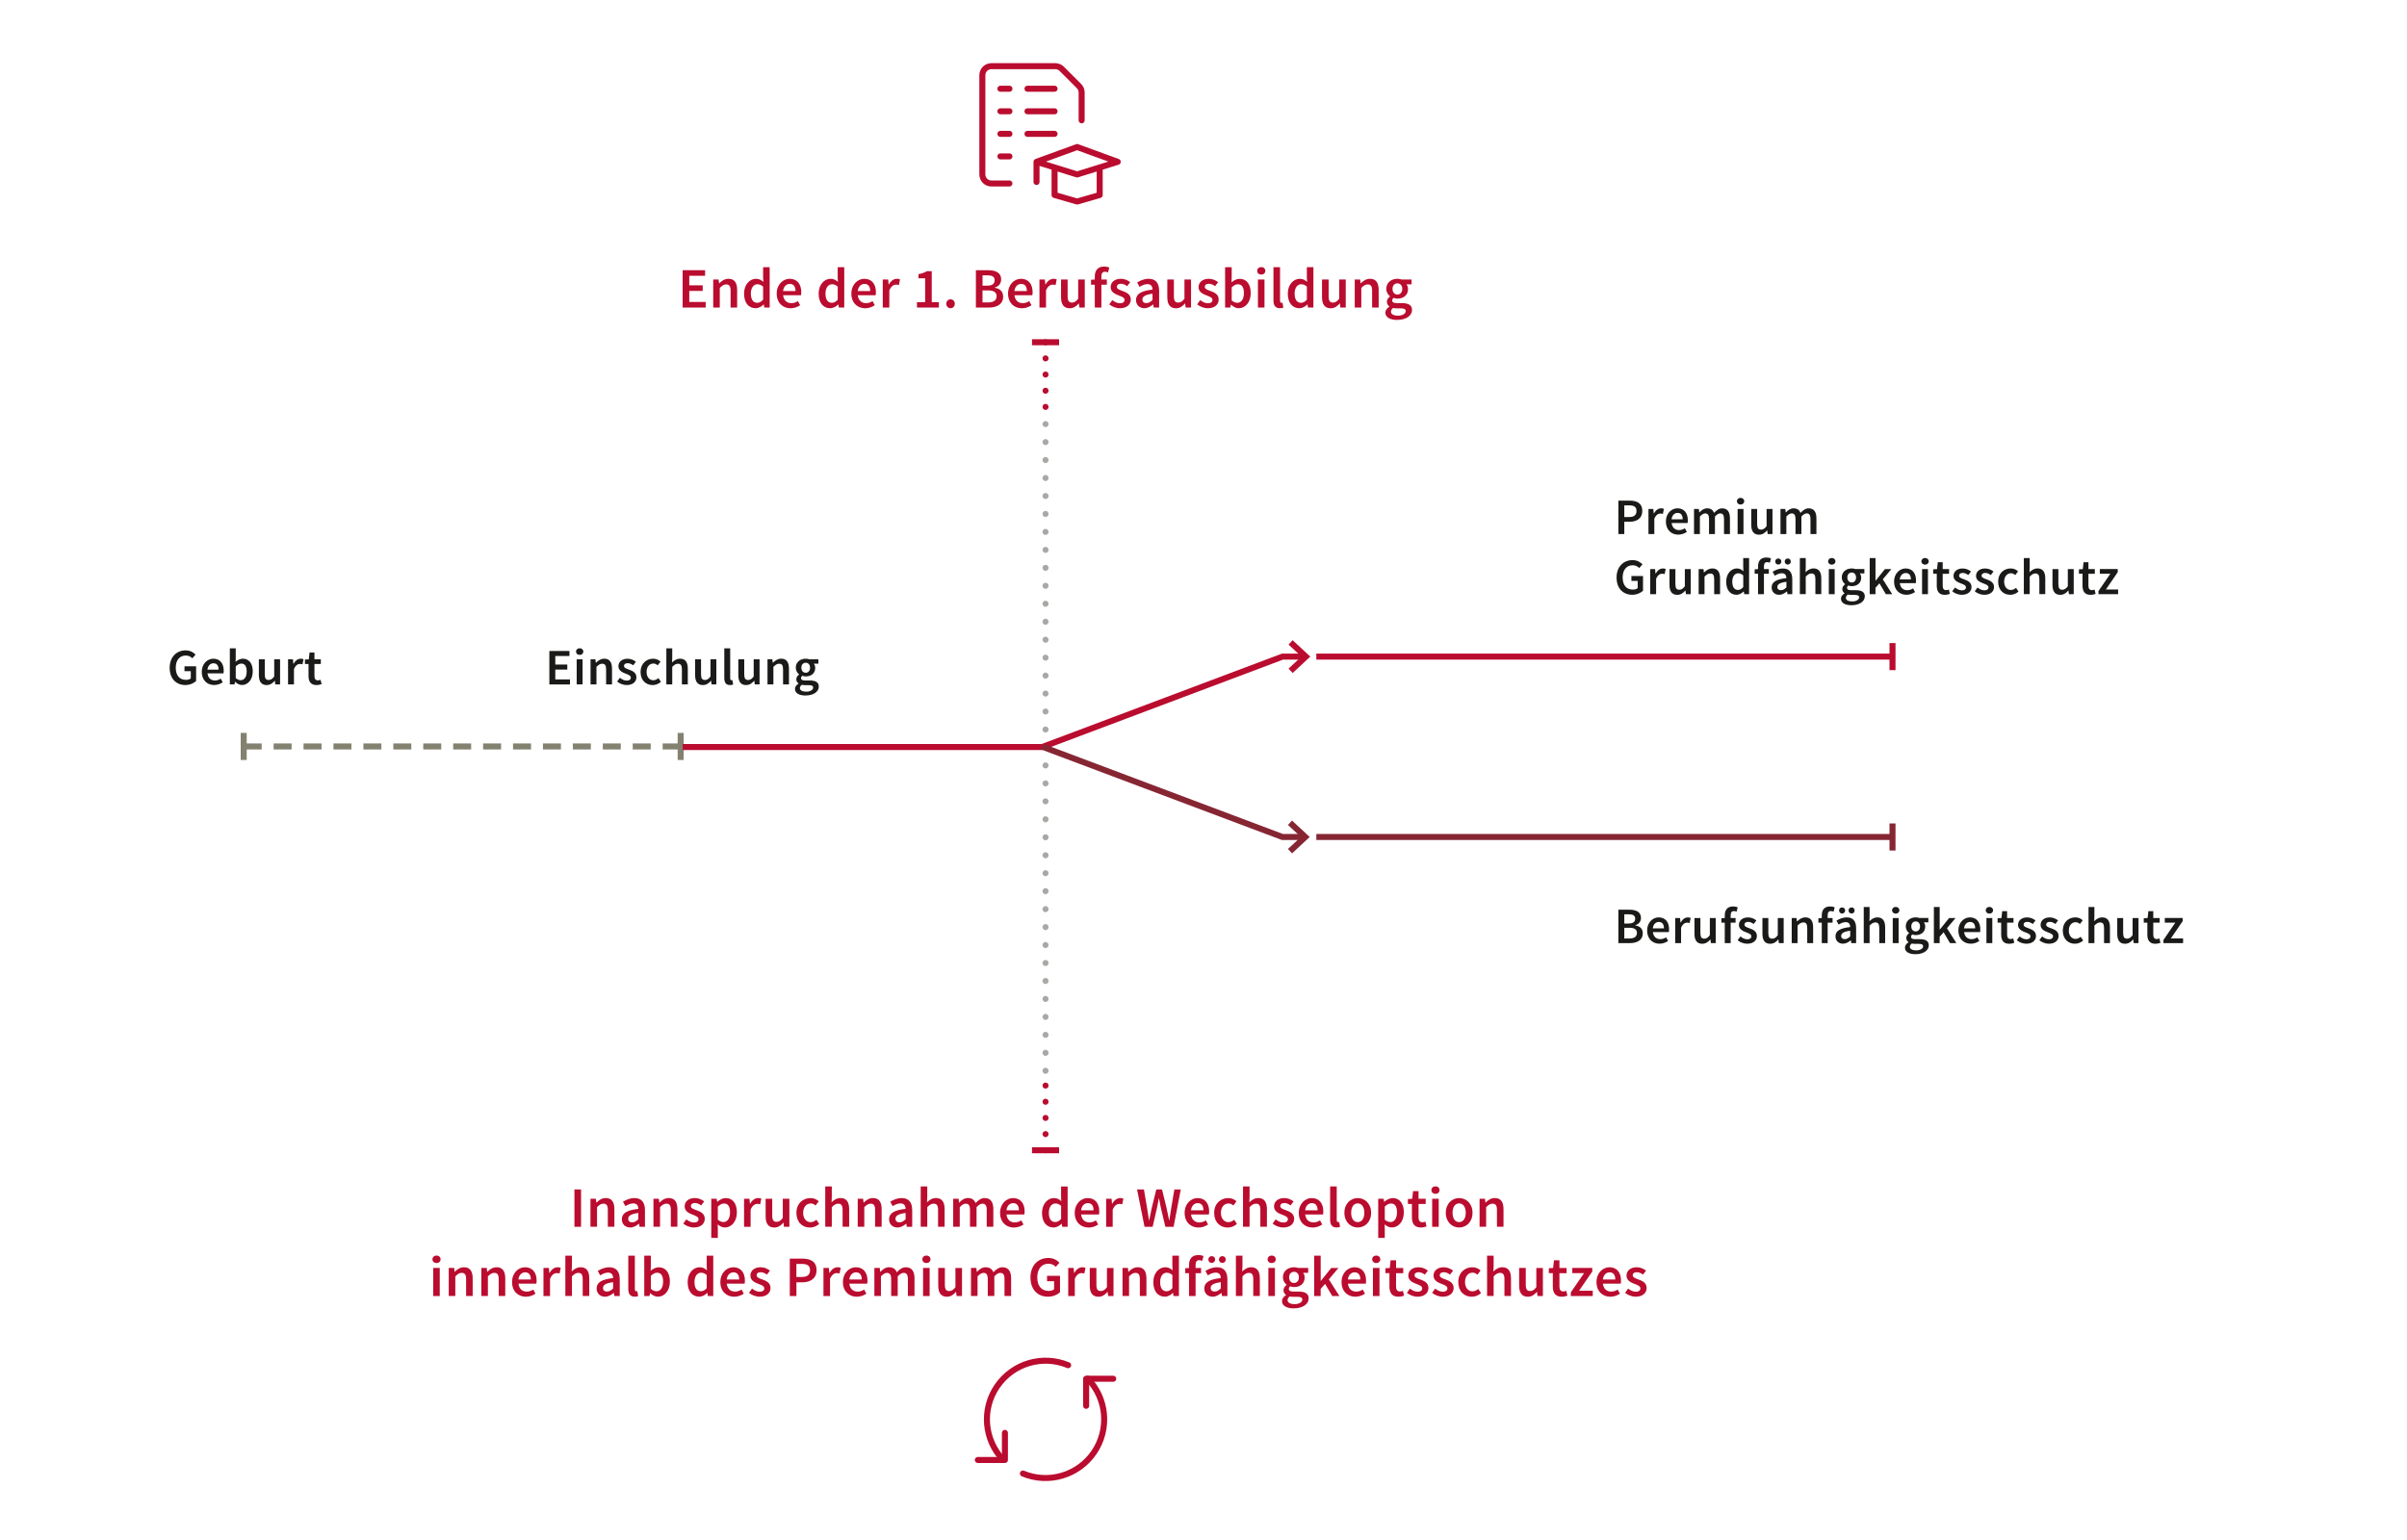 <?xml version="1.0" encoding="utf-8"?>
<!-- Generator: Adobe Illustrator 23.0.4, SVG Export Plug-In . SVG Version: 6.00 Build 0)  -->
<svg version="1.1" id="Ebene_1" xmlns="http://www.w3.org/2000/svg" xmlns:xlink="http://www.w3.org/1999/xlink" x="0px" y="0px"
	 viewBox="0 0 800 512" style="enable-background:new 0 0 800 512;" xml:space="preserve">
<style type="text/css">
	.st0{fill:#BA0C2F;}
	.st1{fill:none;stroke:#BA0C2F;stroke-width:2;stroke-linecap:round;stroke-linejoin:round;stroke-dasharray:0,5.375;}
	.st2{fill:none;stroke:#BA0C2F;stroke-width:2;stroke-linecap:round;stroke-linejoin:round;}
	.st3{fill:none;stroke:#BA0C2F;stroke-width:2;}
	.st4{fill:none;stroke:#A8A9A5;stroke-width:2;stroke-linecap:round;stroke-linejoin:round;stroke-dasharray:0,5.972;}
	.st5{fill:none;stroke:#A8A9A5;stroke-width:2;stroke-linecap:round;stroke-linejoin:round;}
	.st6{fill:none;stroke:#838271;stroke-width:2;stroke-dasharray:5.973,3.973;}
	.st7{fill:none;stroke:#838271;stroke-width:2;}
	.st8{fill:#1A1A18;}
	.st9{fill:none;stroke:#862633;stroke-width:2;}
</style>
<g>
	<g>
		<path class="st0" d="M226.88,89.83h7.47v1.86h-5.26v3.17h4.46v1.86h-4.46v3.67h5.45v1.86h-7.66V89.83z"/>
		<path class="st0" d="M237.04,92.92h1.8l0.15,1.25h0.08c0.84-0.82,1.79-1.48,3.06-1.48c1.99,0,2.87,1.35,2.87,3.7v5.85h-2.18v-5.57
			c0-1.54-0.44-2.11-1.46-2.11c-0.82,0-1.35,0.4-2.13,1.16v6.52h-2.18V92.92z"/>
		<path class="st0" d="M251.26,92.69c1.06,0,1.73,0.4,2.45,1.03l-0.08-1.5v-3.38h2.18v13.41h-1.8l-0.15-1.01h-0.08
			c-0.68,0.68-1.63,1.23-2.64,1.23c-2.34,0-3.84-1.8-3.84-4.88C247.31,94.56,249.22,92.69,251.26,92.69z M251.67,100.67
			c0.72,0,1.33-0.32,1.96-1.04v-4.35c-0.65-0.57-1.27-0.78-1.9-0.78c-1.2,0-2.17,1.12-2.17,3.08
			C249.57,99.59,250.33,100.67,251.67,100.67z"/>
		<path class="st0" d="M262.45,92.69c2.53,0,3.86,1.82,3.86,4.43c0,0.42-0.04,0.8-0.1,1.03h-5.93c0.19,1.69,1.25,2.64,2.75,2.64
			c0.8,0,1.48-0.25,2.17-0.68l0.74,1.37c-0.89,0.59-2.01,1.01-3.19,1.01c-2.58,0-4.6-1.8-4.6-4.88
			C258.15,94.56,260.26,92.69,262.45,92.69z M264.4,96.76c0-1.48-0.63-2.37-1.9-2.37c-1.1,0-2.05,0.82-2.24,2.37H264.4z"/>
		<path class="st0" d="M276.05,92.69c1.06,0,1.73,0.4,2.45,1.03l-0.08-1.5v-3.38h2.18v13.41h-1.8l-0.15-1.01h-0.08
			c-0.68,0.68-1.63,1.23-2.64,1.23c-2.34,0-3.84-1.8-3.84-4.88C272.1,94.56,274.02,92.69,276.05,92.69z M276.47,100.67
			c0.72,0,1.33-0.32,1.96-1.04v-4.35c-0.65-0.57-1.27-0.78-1.9-0.78c-1.2,0-2.17,1.12-2.17,3.08
			C274.36,99.59,275.12,100.67,276.47,100.67z"/>
		<path class="st0" d="M287.26,92.69c2.53,0,3.86,1.82,3.86,4.43c0,0.42-0.04,0.8-0.1,1.03h-5.93c0.19,1.69,1.25,2.64,2.75,2.64
			c0.8,0,1.48-0.25,2.17-0.68l0.74,1.37c-0.89,0.59-2.01,1.01-3.19,1.01c-2.58,0-4.6-1.8-4.6-4.88
			C282.97,94.56,285.08,92.69,287.26,92.69z M289.22,96.76c0-1.48-0.63-2.37-1.9-2.37c-1.1,0-2.05,0.82-2.24,2.37H289.22z"/>
		<path class="st0" d="M293.4,92.92h1.8l0.15,1.65h0.08c0.67-1.22,1.65-1.88,2.64-1.88c0.48,0,0.78,0.06,1.06,0.19l-0.38,1.9
			c-0.32-0.1-0.57-0.15-0.97-0.15c-0.74,0-1.63,0.51-2.2,1.92v5.7h-2.18V92.92z"/>
		<path class="st0" d="M304.78,100.46h2.7v-7.94h-2.22v-1.37c1.2-0.23,2.03-0.53,2.79-0.99h1.63v10.3h2.37v1.79h-7.28V100.46z"/>
		<path class="st0" d="M315.93,99.51c0.8,0,1.41,0.63,1.41,1.48s-0.61,1.48-1.41,1.48s-1.42-0.63-1.42-1.48
			S315.13,99.51,315.93,99.51z"/>
		<path class="st0" d="M324.35,89.83h3.97c2.55,0,4.43,0.78,4.43,3.06c0,1.18-0.67,2.32-2.13,2.7v0.08c1.79,0.3,2.79,1.27,2.79,2.94
			c0,2.49-2.03,3.65-4.77,3.65h-4.29V89.83z M328.11,94.97c1.75,0,2.47-0.67,2.47-1.82c0-1.14-0.8-1.61-2.41-1.61h-1.61v3.44H328.11
			z M328.41,100.54c1.82,0,2.83-0.68,2.83-2.09c0-1.29-0.99-1.9-2.83-1.9h-1.86v3.99H328.41z"/>
		<path class="st0" d="M339.34,92.69c2.53,0,3.86,1.82,3.86,4.43c0,0.42-0.04,0.8-0.1,1.03h-5.93c0.19,1.69,1.25,2.64,2.75,2.64
			c0.8,0,1.48-0.25,2.17-0.68l0.74,1.37c-0.89,0.59-2.01,1.01-3.19,1.01c-2.58,0-4.6-1.8-4.6-4.88
			C335.04,94.56,337.15,92.69,339.34,92.69z M341.29,96.76c0-1.48-0.63-2.37-1.9-2.37c-1.1,0-2.05,0.82-2.24,2.37H341.29z"/>
		<path class="st0" d="M345.48,92.92h1.8l0.15,1.65h0.08c0.67-1.22,1.65-1.88,2.64-1.88c0.48,0,0.78,0.06,1.06,0.19l-0.38,1.9
			c-0.32-0.1-0.57-0.15-0.97-0.15c-0.74,0-1.63,0.51-2.2,1.92v5.7h-2.18V92.92z"/>
		<path class="st0" d="M352.66,92.92h2.18v5.57c0,1.54,0.44,2.11,1.44,2.11c0.82,0,1.37-0.38,2.07-1.29v-6.38h2.19v9.33h-1.79
			l-0.17-1.37h-0.06c-0.82,0.97-1.73,1.6-3,1.6c-1.99,0-2.87-1.35-2.87-3.7V92.92z"/>
		<path class="st0" d="M368.27,90.57c-0.34-0.15-0.7-0.23-1.03-0.23c-0.76,0-1.18,0.49-1.18,1.58v1.01h1.82v1.73h-1.82v7.6h-2.19
			v-7.6h-1.25v-1.63l1.25-0.1v-0.97c0-1.94,0.89-3.34,3.1-3.34c0.67,0,1.29,0.15,1.71,0.32L368.27,90.57z"/>
		<path class="st0" d="M369.7,99.78c0.84,0.65,1.63,1.04,2.58,1.04c1.01,0,1.48-0.48,1.48-1.12c0-0.78-1.01-1.12-2-1.5
			c-1.23-0.46-2.62-1.16-2.62-2.72c0-1.63,1.31-2.79,3.4-2.79c1.29,0,2.34,0.53,3.1,1.12l-1.01,1.33c-0.65-0.48-1.31-0.8-2.05-0.8
			c-0.93,0-1.37,0.44-1.37,1.03c0,0.72,0.93,1.03,1.94,1.39c1.27,0.48,2.68,1.08,2.68,2.83c0,1.6-1.27,2.89-3.63,2.89
			c-1.27,0-2.62-0.55-3.53-1.29L369.7,99.78z"/>
		<path class="st0" d="M383.06,96.28c-0.02-0.99-0.44-1.82-1.69-1.82c-0.93,0-1.8,0.42-2.62,0.91l-0.8-1.46
			c1.03-0.65,2.34-1.22,3.82-1.22c2.34,0,3.48,1.42,3.48,4.03v5.53h-1.79l-0.17-1.03h-0.06c-0.84,0.7-1.79,1.25-2.89,1.25
			c-1.63,0-2.77-1.1-2.77-2.74C377.57,97.75,379.24,96.7,383.06,96.28z M381.02,100.77c0.76,0,1.35-0.38,2.03-1.03v-2.09
			c-2.53,0.32-3.36,0.99-3.36,1.92C379.69,100.41,380.24,100.77,381.02,100.77z"/>
		<path class="st0" d="M387.98,92.92h2.18v5.57c0,1.54,0.44,2.11,1.44,2.11c0.82,0,1.37-0.38,2.07-1.29v-6.38h2.19v9.33h-1.79
			l-0.17-1.37h-0.06c-0.82,0.97-1.73,1.6-3,1.6c-1.99,0-2.87-1.35-2.87-3.7V92.92z"/>
		<path class="st0" d="M398.92,99.78c0.84,0.65,1.63,1.04,2.58,1.04c1.01,0,1.48-0.48,1.48-1.12c0-0.78-1.01-1.12-2-1.5
			c-1.23-0.46-2.62-1.16-2.62-2.72c0-1.63,1.31-2.79,3.4-2.79c1.29,0,2.34,0.53,3.1,1.12l-1.01,1.33c-0.65-0.48-1.31-0.8-2.05-0.8
			c-0.93,0-1.37,0.44-1.37,1.03c0,0.72,0.93,1.03,1.94,1.39c1.27,0.48,2.68,1.08,2.68,2.83c0,1.6-1.27,2.89-3.63,2.89
			c-1.27,0-2.62-0.55-3.53-1.29L398.92,99.78z"/>
		<path class="st0" d="M407.19,88.84h2.18v3.46l-0.06,1.56c0.78-0.68,1.75-1.16,2.7-1.16c2.34,0,3.69,1.86,3.69,4.73
			c0,3.21-1.92,5.05-3.99,5.05c-0.85,0-1.77-0.42-2.55-1.18h-0.06l-0.19,0.95h-1.73V88.84z M411.25,100.67
			c1.23,0,2.18-1.1,2.18-3.21c0-1.86-0.61-2.96-2.01-2.96c-0.68,0-1.33,0.34-2.05,1.04v4.35
			C410.04,100.46,410.7,100.67,411.25,100.67z"/>
		<path class="st0" d="M417.85,90.05c0-0.74,0.57-1.25,1.35-1.25c0.78,0,1.35,0.51,1.35,1.25c0,0.72-0.57,1.23-1.35,1.23
			C418.42,91.29,417.85,90.78,417.85,90.05z M418.09,92.92h2.18v9.33h-2.18V92.92z"/>
		<path class="st0" d="M423.26,88.84h2.18v11.13c0,0.53,0.25,0.72,0.48,0.72c0.09,0,0.17,0,0.34-0.04l0.28,1.63
			c-0.27,0.11-0.65,0.19-1.16,0.19c-1.56,0-2.13-1.01-2.13-2.62V88.84z"/>
		<path class="st0" d="M431.98,92.69c1.06,0,1.73,0.4,2.45,1.03l-0.08-1.5v-3.38h2.18v13.41h-1.8l-0.15-1.01h-0.08
			c-0.68,0.68-1.63,1.23-2.64,1.23c-2.34,0-3.84-1.8-3.84-4.88C428.03,94.56,429.95,92.69,431.98,92.69z M432.4,100.67
			c0.72,0,1.33-0.32,1.96-1.04v-4.35c-0.65-0.57-1.27-0.78-1.9-0.78c-1.2,0-2.17,1.12-2.17,3.08
			C430.29,99.59,431.05,100.67,432.4,100.67z"/>
		<path class="st0" d="M439.41,92.92h2.18v5.57c0,1.54,0.44,2.11,1.44,2.11c0.82,0,1.37-0.38,2.07-1.29v-6.38h2.18v9.33h-1.79
			l-0.17-1.37h-0.06c-0.82,0.97-1.73,1.6-3,1.6c-1.99,0-2.87-1.35-2.87-3.7V92.92z"/>
		<path class="st0" d="M450.26,92.92h1.8l0.15,1.25h0.08c0.84-0.82,1.79-1.48,3.06-1.48c1.99,0,2.87,1.35,2.87,3.7v5.85h-2.18v-5.57
			c0-1.54-0.44-2.11-1.46-2.11c-0.82,0-1.35,0.4-2.13,1.16v6.52h-2.18V92.92z"/>
		<path class="st0" d="M461.79,101.95v-0.08c-0.47-0.3-0.84-0.8-0.84-1.56c0-0.72,0.49-1.35,1.03-1.73v-0.08
			c-0.63-0.47-1.22-1.37-1.22-2.47c0-2.15,1.73-3.34,3.69-3.34c0.51,0,0.99,0.1,1.37,0.23h3.34v1.61h-1.71
			c0.3,0.36,0.53,0.93,0.53,1.58c0,2.07-1.56,3.17-3.53,3.17c-0.4,0-0.85-0.08-1.27-0.25c-0.29,0.25-0.46,0.48-0.46,0.89
			c0,0.53,0.38,0.85,1.52,0.85h1.65c2.24,0,3.42,0.68,3.42,2.3c0,1.84-1.94,3.29-4.98,3.29c-2.22,0-3.88-0.8-3.88-2.43
			C460.46,103.16,460.94,102.48,461.79,101.95z M464.68,104.95c1.5,0,2.53-0.7,2.53-1.5c0-0.72-0.59-0.93-1.65-0.93h-1.27
			c-0.51,0-0.91-0.04-1.27-0.13c-0.49,0.38-0.72,0.8-0.72,1.23C462.29,104.45,463.2,104.95,464.68,104.95z M466.07,96.04
			c0-1.16-0.7-1.84-1.62-1.84c-0.91,0-1.63,0.66-1.63,1.84c0,1.2,0.72,1.88,1.63,1.88C465.35,97.92,466.07,97.23,466.07,96.04z"/>
	</g>
	<line class="st1" x1="347.5" y1="129.9" x2="347.5" y2="116.47"/>
	<path class="st2" d="M347.5,113.78L347.5,113.78 M347.5,135.28L347.5,135.28"/>
	<line class="st3" x1="343" y1="113.78" x2="352" y2="113.78"/>
	<g>
		<path class="st0" d="M190.92,395.45h2.2v12.42h-2.2V395.45z"/>
		<path class="st0" d="M196.24,398.54h1.8l0.15,1.25h0.08c0.84-0.82,1.79-1.48,3.06-1.48c1.99,0,2.87,1.35,2.87,3.7v5.85h-2.18
			v-5.57c0-1.54-0.44-2.11-1.46-2.11c-0.82,0-1.35,0.4-2.13,1.16v6.52h-2.18V398.54z"/>
		<path class="st0" d="M212.17,401.91c-0.02-0.99-0.44-1.82-1.69-1.82c-0.93,0-1.8,0.42-2.62,0.91l-0.8-1.46
			c1.03-0.65,2.34-1.22,3.82-1.22c2.34,0,3.48,1.42,3.48,4.03v5.53h-1.79l-0.17-1.03h-0.06c-0.84,0.7-1.79,1.25-2.89,1.25
			c-1.63,0-2.77-1.1-2.77-2.74C206.68,403.37,208.35,402.32,212.17,401.91z M210.13,406.39c0.76,0,1.35-0.38,2.03-1.03v-2.09
			c-2.53,0.32-3.36,0.99-3.36,1.92C208.8,406.03,209.35,406.39,210.13,406.39z"/>
		<path class="st0" d="M217.18,398.54h1.8l0.15,1.25h0.08c0.84-0.82,1.79-1.48,3.06-1.48c1.99,0,2.87,1.35,2.87,3.7v5.85h-2.18
			v-5.57c0-1.54-0.44-2.11-1.46-2.11c-0.82,0-1.35,0.4-2.13,1.16v6.52h-2.18V398.54z"/>
		<path class="st0" d="M228.11,405.4c0.84,0.65,1.63,1.04,2.58,1.04c1.01,0,1.48-0.47,1.48-1.12c0-0.78-1.01-1.12-2-1.5
			c-1.23-0.46-2.62-1.16-2.62-2.72c0-1.63,1.31-2.79,3.4-2.79c1.29,0,2.34,0.53,3.1,1.12l-1.01,1.33c-0.65-0.48-1.31-0.8-2.05-0.8
			c-0.93,0-1.37,0.44-1.37,1.03c0,0.72,0.93,1.03,1.94,1.39c1.27,0.47,2.68,1.08,2.68,2.83c0,1.6-1.27,2.89-3.63,2.89
			c-1.27,0-2.62-0.55-3.53-1.29L228.11,405.4z"/>
		<path class="st0" d="M238.58,408.63v2.93h-2.18v-13.01h1.8l0.15,0.99h0.08c0.78-0.67,1.79-1.22,2.81-1.22
			c2.32,0,3.67,1.86,3.67,4.75c0,3.19-1.92,5.03-3.99,5.03c-0.82,0-1.63-0.38-2.39-1.03L238.58,408.63z M240.46,406.29
			c1.23,0,2.18-1.1,2.18-3.21c0-1.86-0.61-2.96-2.01-2.96c-0.68,0-1.33,0.34-2.05,1.04v4.35
			C239.26,406.08,239.91,406.29,240.46,406.29z"/>
		<path class="st0" d="M247.3,398.54h1.8l0.15,1.65h0.08c0.67-1.22,1.65-1.88,2.64-1.88c0.48,0,0.78,0.06,1.06,0.19l-0.38,1.9
			c-0.32-0.09-0.57-0.15-0.97-0.15c-0.74,0-1.63,0.51-2.2,1.92v5.7h-2.18V398.54z"/>
		<path class="st0" d="M254.48,398.54h2.18v5.57c0,1.54,0.44,2.11,1.44,2.11c0.82,0,1.37-0.38,2.07-1.29v-6.38h2.19v9.33h-1.79
			l-0.17-1.37h-0.06c-0.82,0.97-1.73,1.6-3,1.6c-1.99,0-2.87-1.35-2.87-3.7V398.54z"/>
		<path class="st0" d="M269.37,398.32c1.2,0,2.11,0.47,2.74,1.08l-1.04,1.39c-0.49-0.44-0.99-0.68-1.58-0.68
			c-1.5,0-2.55,1.23-2.55,3.12c0,1.86,1.03,3.1,2.49,3.1c0.76,0,1.41-0.38,1.92-0.8l0.91,1.39c-0.87,0.78-1.99,1.2-3.06,1.2
			c-2.55,0-4.5-1.79-4.5-4.88C264.7,400.1,266.89,398.32,269.37,398.32z"/>
		<path class="st0" d="M274.28,394.46h2.18v3.46l-0.08,1.8c0.78-0.74,1.71-1.41,2.98-1.41c1.99,0,2.87,1.35,2.87,3.7v5.85h-2.18
			v-5.57c0-1.54-0.44-2.11-1.46-2.11c-0.82,0-1.35,0.4-2.13,1.16v6.52h-2.18V394.46z"/>
		<path class="st0" d="M285.07,398.54h1.8l0.15,1.25h0.08c0.84-0.82,1.79-1.48,3.06-1.48c1.99,0,2.87,1.35,2.87,3.7v5.85h-2.18
			v-5.57c0-1.54-0.44-2.11-1.46-2.11c-0.82,0-1.35,0.4-2.13,1.16v6.52h-2.18V398.54z"/>
		<path class="st0" d="M300.99,401.91c-0.02-0.99-0.44-1.82-1.69-1.82c-0.93,0-1.8,0.42-2.62,0.91l-0.8-1.46
			c1.03-0.65,2.34-1.22,3.82-1.22c2.34,0,3.48,1.42,3.48,4.03v5.53h-1.79l-0.17-1.03h-0.06c-0.84,0.7-1.79,1.25-2.89,1.25
			c-1.63,0-2.77-1.1-2.77-2.74C295.5,403.37,297.17,402.32,300.99,401.91z M298.96,406.39c0.76,0,1.35-0.38,2.03-1.03v-2.09
			c-2.53,0.32-3.36,0.99-3.36,1.92C297.63,406.03,298.18,406.39,298.96,406.39z"/>
		<path class="st0" d="M306.01,394.46h2.18v3.46l-0.08,1.8c0.78-0.74,1.71-1.41,2.98-1.41c1.99,0,2.87,1.35,2.87,3.7v5.85h-2.18
			v-5.57c0-1.54-0.44-2.11-1.46-2.11c-0.82,0-1.35,0.4-2.13,1.16v6.52h-2.18V394.46z"/>
		<path class="st0" d="M316.8,398.54h1.8l0.15,1.27h0.08c0.78-0.84,1.69-1.5,2.85-1.5c1.37,0,2.15,0.63,2.58,1.67
			c0.89-0.95,1.82-1.67,3-1.67c1.98,0,2.89,1.35,2.89,3.7v5.85h-2.2v-5.57c0-1.54-0.46-2.11-1.42-2.11c-0.59,0-1.23,0.38-1.96,1.16
			v6.52h-2.18v-5.57c0-1.54-0.46-2.11-1.44-2.11c-0.57,0-1.23,0.38-1.96,1.16v6.52h-2.18V398.54z"/>
		<path class="st0" d="M336.69,398.32c2.53,0,3.86,1.82,3.86,4.43c0,0.42-0.04,0.8-0.1,1.03h-5.93c0.19,1.69,1.25,2.64,2.75,2.64
			c0.8,0,1.48-0.25,2.17-0.68l0.74,1.37c-0.89,0.59-2.01,1.01-3.19,1.01c-2.58,0-4.6-1.8-4.6-4.88
			C332.4,400.18,334.51,398.32,336.69,398.32z M338.65,402.38c0-1.48-0.63-2.38-1.9-2.38c-1.1,0-2.05,0.82-2.24,2.38H338.65z"/>
		<path class="st0" d="M350.29,398.32c1.06,0,1.73,0.4,2.45,1.03l-0.08-1.5v-3.38h2.18v13.41h-1.8l-0.15-1.01h-0.08
			c-0.68,0.68-1.63,1.23-2.64,1.23c-2.34,0-3.84-1.8-3.84-4.88C346.34,400.18,348.26,398.32,350.29,398.32z M350.71,406.29
			c0.72,0,1.33-0.32,1.96-1.04v-4.35c-0.65-0.57-1.27-0.78-1.9-0.78c-1.2,0-2.17,1.12-2.17,3.08
			C348.6,405.21,349.36,406.29,350.71,406.29z"/>
		<path class="st0" d="M361.5,398.32c2.53,0,3.86,1.82,3.86,4.43c0,0.42-0.04,0.8-0.1,1.03h-5.93c0.19,1.69,1.25,2.64,2.75,2.64
			c0.8,0,1.48-0.25,2.17-0.68l0.74,1.37c-0.89,0.59-2.01,1.01-3.19,1.01c-2.58,0-4.6-1.8-4.6-4.88
			C357.21,400.18,359.32,398.32,361.5,398.32z M363.46,402.38c0-1.48-0.63-2.38-1.9-2.38c-1.1,0-2.05,0.82-2.24,2.38H363.46z"/>
		<path class="st0" d="M367.64,398.54h1.8l0.15,1.65h0.08c0.67-1.22,1.65-1.88,2.64-1.88c0.48,0,0.78,0.06,1.06,0.19l-0.38,1.9
			c-0.32-0.09-0.57-0.15-0.97-0.15c-0.74,0-1.63,0.51-2.2,1.92v5.7h-2.18V398.54z"/>
		<path class="st0" d="M377.92,395.45h2.28l1.06,6.27c0.21,1.33,0.42,2.66,0.63,3.97h0.08c0.25-1.31,0.53-2.66,0.8-3.97l1.54-6.27
			h1.9l1.54,6.27c0.27,1.29,0.55,2.64,0.82,3.97h0.08c0.21-1.33,0.4-2.66,0.61-3.97l1.06-6.27h2.13l-2.39,12.42h-2.74l-1.54-6.54
			c-0.21-0.97-0.38-1.92-0.55-2.87h-0.08c-0.17,0.95-0.34,1.9-0.55,2.87l-1.5,6.54h-2.7L377.92,395.45z"/>
		<path class="st0" d="M398.02,398.32c2.53,0,3.86,1.82,3.86,4.43c0,0.42-0.04,0.8-0.09,1.03h-5.93c0.19,1.69,1.25,2.64,2.75,2.64
			c0.8,0,1.48-0.25,2.17-0.68l0.74,1.37c-0.89,0.59-2.01,1.01-3.19,1.01c-2.58,0-4.6-1.8-4.6-4.88
			C393.73,400.18,395.84,398.32,398.02,398.32z M399.98,402.38c0-1.48-0.63-2.38-1.9-2.38c-1.1,0-2.05,0.82-2.24,2.38H399.98z"/>
		<path class="st0" d="M408.22,398.32c1.2,0,2.11,0.47,2.74,1.08l-1.04,1.39c-0.49-0.44-0.99-0.68-1.58-0.68
			c-1.5,0-2.55,1.23-2.55,3.12c0,1.86,1.03,3.1,2.49,3.1c0.76,0,1.41-0.38,1.92-0.8l0.91,1.39c-0.87,0.78-2,1.2-3.06,1.2
			c-2.55,0-4.5-1.79-4.5-4.88C403.55,400.1,405.74,398.32,408.22,398.32z"/>
		<path class="st0" d="M413.13,394.46h2.18v3.46l-0.08,1.8c0.78-0.74,1.71-1.41,2.98-1.41c1.99,0,2.87,1.35,2.87,3.7v5.85h-2.18
			v-5.57c0-1.54-0.44-2.11-1.46-2.11c-0.82,0-1.35,0.4-2.13,1.16v6.52h-2.18V394.46z"/>
		<path class="st0" d="M423.99,405.4c0.84,0.65,1.63,1.04,2.58,1.04c1.01,0,1.48-0.47,1.48-1.12c0-0.78-1.01-1.12-1.99-1.5
			c-1.24-0.46-2.62-1.16-2.62-2.72c0-1.63,1.31-2.79,3.4-2.79c1.29,0,2.34,0.53,3.1,1.12l-1.01,1.33c-0.65-0.48-1.31-0.8-2.05-0.8
			c-0.93,0-1.37,0.44-1.37,1.03c0,0.72,0.93,1.03,1.94,1.39c1.27,0.47,2.68,1.08,2.68,2.83c0,1.6-1.27,2.89-3.63,2.89
			c-1.27,0-2.62-0.55-3.53-1.29L423.99,405.4z"/>
		<path class="st0" d="M435.96,398.32c2.53,0,3.86,1.82,3.86,4.43c0,0.42-0.04,0.8-0.09,1.03h-5.93c0.19,1.69,1.25,2.64,2.75,2.64
			c0.8,0,1.48-0.25,2.17-0.68l0.74,1.37c-0.89,0.59-2.01,1.01-3.19,1.01c-2.58,0-4.6-1.8-4.6-4.88
			C431.67,400.18,433.78,398.32,435.96,398.32z M437.92,402.38c0-1.48-0.63-2.38-1.9-2.38c-1.1,0-2.05,0.82-2.24,2.38H437.92z"/>
		<path class="st0" d="M442.1,394.46h2.18v11.13c0,0.53,0.25,0.72,0.48,0.72c0.09,0,0.17,0,0.34-0.04l0.28,1.63
			c-0.27,0.11-0.65,0.19-1.16,0.19c-1.56,0-2.13-1.01-2.13-2.62V394.46z"/>
		<path class="st0" d="M451.26,398.32c2.34,0,4.45,1.79,4.45,4.9c0,3.1-2.11,4.88-4.45,4.88c-2.32,0-4.43-1.79-4.43-4.88
			C446.83,400.1,448.94,398.32,451.26,398.32z M451.26,406.31c1.37,0,2.2-1.24,2.2-3.1c0-1.88-0.84-3.12-2.2-3.12
			c-1.37,0-2.18,1.23-2.18,3.12C449.07,405.08,449.89,406.31,451.26,406.31z"/>
		<path class="st0" d="M460.25,408.63v2.93h-2.18v-13.01h1.8l0.15,0.99h0.08c0.78-0.67,1.79-1.22,2.81-1.22
			c2.32,0,3.67,1.86,3.67,4.75c0,3.19-1.92,5.03-3.99,5.03c-0.82,0-1.63-0.38-2.39-1.03L460.25,408.63z M462.13,406.29
			c1.24,0,2.18-1.1,2.18-3.21c0-1.86-0.61-2.96-2.01-2.96c-0.68,0-1.33,0.34-2.05,1.04v4.35
			C460.93,406.08,461.58,406.29,462.13,406.29z"/>
		<path class="st0" d="M469.27,400.27h-1.33v-1.63l1.44-0.09l0.27-2.55h1.82v2.55h2.38v1.73h-2.38v4.45c0,1.1,0.42,1.63,1.31,1.63
			c0.32,0,0.7-0.1,0.97-0.21l0.38,1.61c-0.51,0.17-1.16,0.34-1.9,0.34c-2.17,0-2.96-1.37-2.96-3.38V400.27z"/>
		<path class="st0" d="M475.75,395.67c0-0.74,0.57-1.25,1.35-1.25c0.78,0,1.35,0.51,1.35,1.25c0,0.72-0.57,1.24-1.35,1.24
			C476.32,396.91,475.75,396.4,475.75,395.67z M476,398.54h2.18v9.33H476V398.54z"/>
		<path class="st0" d="M484.96,398.32c2.34,0,4.45,1.79,4.45,4.9c0,3.1-2.11,4.88-4.45,4.88c-2.32,0-4.43-1.79-4.43-4.88
			C480.54,400.1,482.65,398.32,484.96,398.32z M484.96,406.31c1.37,0,2.2-1.24,2.2-3.1c0-1.88-0.84-3.12-2.2-3.12
			c-1.37,0-2.18,1.23-2.18,3.12C482.78,405.08,483.6,406.31,484.96,406.31z"/>
		<path class="st0" d="M491.75,398.54h1.8l0.15,1.25h0.08c0.83-0.82,1.79-1.48,3.06-1.48c1.99,0,2.87,1.35,2.87,3.7v5.85h-2.18
			v-5.57c0-1.54-0.44-2.11-1.46-2.11c-0.82,0-1.35,0.4-2.13,1.16v6.52h-2.18V398.54z"/>
	</g>
	<g>
		<path class="st0" d="M143.73,418.68c0-0.74,0.57-1.25,1.35-1.25s1.35,0.51,1.35,1.25c0,0.72-0.57,1.24-1.35,1.24
			S143.73,419.41,143.73,418.68z M143.98,421.55h2.18v9.33h-2.18V421.55z"/>
		<path class="st0" d="M149.14,421.55h1.8l0.15,1.25h0.08c0.84-0.82,1.79-1.48,3.06-1.48c1.99,0,2.87,1.35,2.87,3.7v5.85h-2.18
			v-5.57c0-1.54-0.44-2.11-1.46-2.11c-0.82,0-1.35,0.4-2.13,1.16v6.52h-2.18V421.55z"/>
		<path class="st0" d="M159.97,421.55h1.8l0.15,1.25h0.08c0.84-0.82,1.79-1.48,3.06-1.48c1.99,0,2.87,1.35,2.87,3.7v5.85h-2.18
			v-5.57c0-1.54-0.44-2.11-1.46-2.11c-0.82,0-1.35,0.4-2.13,1.16v6.52h-2.18V421.55z"/>
		<path class="st0" d="M174.49,421.32c2.53,0,3.86,1.82,3.86,4.43c0,0.42-0.04,0.8-0.1,1.03h-5.93c0.19,1.69,1.25,2.64,2.75,2.64
			c0.8,0,1.48-0.25,2.17-0.68l0.74,1.37c-0.89,0.59-2.01,1.01-3.19,1.01c-2.58,0-4.6-1.8-4.6-4.88
			C170.19,423.19,172.3,421.32,174.49,421.32z M176.44,425.39c0-1.48-0.63-2.38-1.9-2.38c-1.1,0-2.05,0.82-2.24,2.38H176.44z"/>
		<path class="st0" d="M180.63,421.55h1.8l0.15,1.65h0.08c0.67-1.22,1.65-1.88,2.64-1.88c0.48,0,0.78,0.06,1.06,0.19l-0.38,1.9
			c-0.32-0.09-0.57-0.15-0.97-0.15c-0.74,0-1.63,0.51-2.2,1.92v5.7h-2.18V421.55z"/>
		<path class="st0" d="M187.9,417.47h2.18v3.46l-0.08,1.8c0.78-0.74,1.71-1.41,2.98-1.41c1.99,0,2.87,1.35,2.87,3.7v5.85h-2.18
			v-5.57c0-1.54-0.44-2.11-1.46-2.11c-0.82,0-1.35,0.4-2.13,1.16v6.52h-2.18V417.47z"/>
		<path class="st0" d="M203.79,424.92c-0.02-0.99-0.44-1.82-1.69-1.82c-0.93,0-1.8,0.42-2.62,0.91l-0.8-1.46
			c1.03-0.65,2.34-1.22,3.82-1.22c2.34,0,3.48,1.42,3.48,4.03v5.53h-1.79l-0.17-1.03h-0.06c-0.84,0.7-1.79,1.25-2.89,1.25
			c-1.63,0-2.77-1.1-2.77-2.74C198.3,426.38,199.97,425.33,203.79,424.92z M201.75,429.4c0.76,0,1.35-0.38,2.03-1.03v-2.09
			c-2.53,0.32-3.36,0.99-3.36,1.92C200.42,429.04,200.97,429.4,201.75,429.4z"/>
		<path class="st0" d="M208.82,417.47h2.18v11.13c0,0.53,0.25,0.72,0.48,0.72c0.1,0,0.17,0,0.34-0.04l0.29,1.63
			c-0.27,0.11-0.65,0.19-1.16,0.19c-1.56,0-2.13-1.01-2.13-2.62V417.47z"/>
		<path class="st0" d="M214.14,417.47h2.18v3.46l-0.06,1.56c0.78-0.68,1.75-1.16,2.7-1.16c2.34,0,3.69,1.86,3.69,4.73
			c0,3.21-1.92,5.05-3.99,5.05c-0.85,0-1.77-0.42-2.55-1.18h-0.06l-0.19,0.95h-1.73V417.47z M218.21,429.3
			c1.23,0,2.18-1.1,2.18-3.21c0-1.86-0.61-2.96-2.01-2.96c-0.68,0-1.33,0.34-2.05,1.04v4.35
			C216.99,429.09,217.66,429.3,218.21,429.3z"/>
		<path class="st0" d="M232.51,421.32c1.06,0,1.73,0.4,2.45,1.03l-0.08-1.5v-3.38h2.18v13.41h-1.8l-0.15-1.01h-0.08
			c-0.68,0.68-1.63,1.23-2.64,1.23c-2.34,0-3.84-1.8-3.84-4.88C228.56,423.19,230.48,421.32,232.51,421.32z M232.93,429.3
			c0.72,0,1.33-0.32,1.96-1.04v-4.35c-0.65-0.57-1.27-0.78-1.9-0.78c-1.2,0-2.17,1.12-2.17,3.08
			C230.82,428.22,231.58,429.3,232.93,429.3z"/>
		<path class="st0" d="M243.72,421.32c2.53,0,3.86,1.82,3.86,4.43c0,0.42-0.04,0.8-0.1,1.03h-5.93c0.19,1.69,1.25,2.64,2.75,2.64
			c0.8,0,1.48-0.25,2.17-0.68l0.74,1.37c-0.89,0.59-2.01,1.01-3.19,1.01c-2.58,0-4.6-1.8-4.6-4.88
			C239.43,423.19,241.54,421.32,243.72,421.32z M245.68,425.39c0-1.48-0.63-2.38-1.9-2.38c-1.1,0-2.05,0.82-2.24,2.38H245.68z"/>
		<path class="st0" d="M249.96,428.41c0.84,0.65,1.63,1.04,2.58,1.04c1.01,0,1.48-0.47,1.48-1.12c0-0.78-1.01-1.12-2-1.5
			c-1.23-0.46-2.62-1.16-2.62-2.72c0-1.63,1.31-2.79,3.4-2.79c1.29,0,2.34,0.53,3.1,1.12l-1.01,1.33c-0.65-0.48-1.31-0.8-2.05-0.8
			c-0.93,0-1.37,0.44-1.37,1.03c0,0.72,0.93,1.03,1.94,1.39c1.27,0.47,2.68,1.08,2.68,2.83c0,1.6-1.27,2.89-3.63,2.89
			c-1.27,0-2.62-0.55-3.53-1.29L249.96,428.41z"/>
		<path class="st0" d="M262.5,418.46h4.18c2.72,0,4.71,0.95,4.71,3.84c0,2.75-2.05,4.03-4.71,4.03h-1.98v4.56h-2.2V418.46z
			 M266.48,424.55c1.86,0,2.74-0.74,2.74-2.26c0-1.56-0.93-2.07-2.74-2.07h-1.79v4.33H266.48z"/>
		<path class="st0" d="M273.69,421.55h1.8l0.15,1.65h0.08c0.67-1.22,1.65-1.88,2.64-1.88c0.48,0,0.78,0.06,1.06,0.19l-0.38,1.9
			c-0.32-0.09-0.57-0.15-0.97-0.15c-0.74,0-1.63,0.51-2.2,1.92v5.7h-2.18V421.55z"/>
		<path class="st0" d="M284.46,421.32c2.53,0,3.86,1.82,3.86,4.43c0,0.42-0.04,0.8-0.1,1.03h-5.93c0.19,1.69,1.25,2.64,2.75,2.64
			c0.8,0,1.48-0.25,2.17-0.68l0.74,1.37c-0.89,0.59-2.01,1.01-3.19,1.01c-2.58,0-4.6-1.8-4.6-4.88
			C280.17,423.19,282.27,421.32,284.46,421.32z M286.42,425.39c0-1.48-0.63-2.38-1.9-2.38c-1.1,0-2.05,0.82-2.24,2.38H286.42z"/>
		<path class="st0" d="M290.6,421.55h1.8l0.15,1.27h0.08c0.78-0.84,1.69-1.5,2.85-1.5c1.37,0,2.15,0.63,2.58,1.67
			c0.89-0.95,1.82-1.67,3-1.67c1.98,0,2.89,1.35,2.89,3.7v5.85h-2.2v-5.57c0-1.54-0.46-2.11-1.42-2.11c-0.59,0-1.23,0.38-1.96,1.16
			v6.52h-2.18v-5.57c0-1.54-0.46-2.11-1.44-2.11c-0.57,0-1.23,0.38-1.96,1.16v6.52h-2.18V421.55z"/>
		<path class="st0" d="M306.56,418.68c0-0.74,0.57-1.25,1.35-1.25s1.35,0.51,1.35,1.25c0,0.72-0.57,1.24-1.35,1.24
			S306.56,419.41,306.56,418.68z M306.8,421.55h2.18v9.33h-2.18V421.55z"/>
		<path class="st0" d="M311.86,421.55h2.18v5.57c0,1.54,0.44,2.11,1.44,2.11c0.82,0,1.37-0.38,2.07-1.29v-6.38h2.18v9.33h-1.79
			l-0.17-1.37h-0.06c-0.82,0.97-1.73,1.6-3,1.6c-1.99,0-2.87-1.35-2.87-3.7V421.55z"/>
		<path class="st0" d="M322.71,421.55h1.8l0.15,1.27h0.08c0.78-0.84,1.69-1.5,2.85-1.5c1.37,0,2.15,0.63,2.58,1.67
			c0.89-0.95,1.82-1.67,3-1.67c1.98,0,2.89,1.35,2.89,3.7v5.85h-2.2v-5.57c0-1.54-0.46-2.11-1.42-2.11c-0.59,0-1.23,0.38-1.96,1.16
			v6.52h-2.18v-5.57c0-1.54-0.46-2.11-1.44-2.11c-0.57,0-1.23,0.38-1.96,1.16v6.52h-2.18V421.55z"/>
		<path class="st0" d="M348.43,418.23c1.73,0,2.93,0.78,3.7,1.58l-1.22,1.37c-0.63-0.61-1.31-1.03-2.47-1.03
			c-2.2,0-3.69,1.71-3.69,4.5c0,2.83,1.33,4.54,3.82,4.54c0.68,0,1.37-0.19,1.77-0.55v-2.68h-2.34v-1.8h4.31v5.47
			c-0.85,0.8-2.32,1.48-4.01,1.48c-3.31,0-5.81-2.28-5.81-6.4C342.5,420.64,345.09,418.23,348.43,418.23z"/>
		<path class="st0" d="M355.04,421.55h1.8l0.15,1.65h0.08c0.67-1.22,1.65-1.88,2.64-1.88c0.48,0,0.78,0.06,1.06,0.19l-0.38,1.9
			c-0.32-0.09-0.57-0.15-0.97-0.15c-0.74,0-1.63,0.51-2.2,1.92v5.7h-2.18V421.55z"/>
		<path class="st0" d="M362.22,421.55h2.18v5.57c0,1.54,0.44,2.11,1.44,2.11c0.82,0,1.37-0.38,2.07-1.29v-6.38h2.18v9.33h-1.79
			l-0.17-1.37h-0.06c-0.82,0.97-1.73,1.6-3,1.6c-1.99,0-2.87-1.35-2.87-3.7V421.55z"/>
		<path class="st0" d="M373.07,421.55h1.8l0.15,1.25h0.08c0.84-0.82,1.79-1.48,3.06-1.48c1.99,0,2.87,1.35,2.87,3.7v5.85h-2.18
			v-5.57c0-1.54-0.44-2.11-1.46-2.11c-0.82,0-1.35,0.4-2.13,1.16v6.52h-2.18V421.55z"/>
		<path class="st0" d="M387.28,421.32c1.06,0,1.73,0.4,2.45,1.03l-0.08-1.5v-3.38h2.18v13.41h-1.8l-0.15-1.01h-0.08
			c-0.68,0.68-1.63,1.23-2.64,1.23c-2.34,0-3.84-1.8-3.84-4.88C383.33,423.19,385.25,421.32,387.28,421.32z M387.7,429.3
			c0.72,0,1.33-0.32,1.96-1.04v-4.35c-0.65-0.57-1.27-0.78-1.9-0.78c-1.2,0-2.17,1.12-2.17,3.08
			C385.59,428.22,386.35,429.3,387.7,429.3z"/>
		<path class="st0" d="M399.58,419.2c-0.34-0.15-0.7-0.23-1.03-0.23c-0.76,0-1.18,0.49-1.18,1.58v1.01h1.82v1.73h-1.82v7.6h-2.18
			v-7.6h-1.25v-1.63l1.25-0.09v-0.97c0-1.94,0.89-3.34,3.1-3.34c0.67,0,1.29,0.15,1.71,0.32L399.58,419.2z"/>
		<path class="st0" d="M405.75,424.92c-0.02-0.99-0.44-1.82-1.69-1.82c-0.93,0-1.8,0.42-2.62,0.91l-0.8-1.46
			c1.03-0.65,2.34-1.22,3.82-1.22c2.34,0,3.48,1.42,3.48,4.03v5.53h-1.79l-0.17-1.03h-0.06c-0.84,0.7-1.79,1.25-2.89,1.25
			c-1.63,0-2.77-1.1-2.77-2.74C400.26,426.38,401.93,425.33,405.75,424.92z M401.61,418.74c0-0.63,0.46-1.12,1.12-1.12
			c0.67,0,1.14,0.49,1.14,1.12c0,0.65-0.48,1.14-1.14,1.14C402.07,419.88,401.61,419.39,401.61,418.74z M403.72,429.4
			c0.76,0,1.35-0.38,2.03-1.03v-2.09c-2.53,0.32-3.36,0.99-3.36,1.92C402.39,429.04,402.94,429.4,403.72,429.4z M405.13,418.74
			c0-0.63,0.47-1.12,1.14-1.12s1.12,0.49,1.12,1.12c0,0.65-0.46,1.14-1.12,1.14S405.13,419.39,405.13,418.74z"/>
		<path class="st0" d="M410.77,417.47h2.18v3.46l-0.08,1.8c0.78-0.74,1.71-1.41,2.98-1.41c1.99,0,2.87,1.35,2.87,3.7v5.85h-2.18
			v-5.57c0-1.54-0.44-2.11-1.46-2.11c-0.82,0-1.35,0.4-2.13,1.16v6.52h-2.18V417.47z"/>
		<path class="st0" d="M421.31,418.68c0-0.74,0.57-1.25,1.35-1.25c0.78,0,1.35,0.51,1.35,1.25c0,0.72-0.57,1.24-1.35,1.24
			C421.88,419.92,421.31,419.41,421.31,418.68z M421.56,421.55h2.18v9.33h-2.18V421.55z"/>
		<path class="st0" d="M427.43,430.58v-0.08c-0.47-0.3-0.84-0.8-0.84-1.56c0-0.72,0.49-1.35,1.03-1.73v-0.08
			c-0.63-0.48-1.22-1.37-1.22-2.47c0-2.15,1.73-3.34,3.69-3.34c0.51,0,0.99,0.09,1.37,0.23h3.34v1.61h-1.71
			c0.3,0.36,0.53,0.93,0.53,1.58c0,2.07-1.56,3.17-3.53,3.17c-0.4,0-0.85-0.08-1.27-0.25c-0.29,0.25-0.46,0.48-0.46,0.89
			c0,0.53,0.38,0.85,1.52,0.85h1.65c2.24,0,3.42,0.68,3.42,2.3c0,1.84-1.94,3.29-4.98,3.29c-2.22,0-3.88-0.8-3.88-2.43
			C426.1,431.79,426.58,431.11,427.43,430.58z M430.32,433.58c1.5,0,2.53-0.7,2.53-1.5c0-0.72-0.59-0.93-1.65-0.93h-1.27
			c-0.51,0-0.91-0.04-1.27-0.13c-0.49,0.38-0.72,0.8-0.72,1.24C427.93,433.08,428.84,433.58,430.32,433.58z M431.71,424.67
			c0-1.16-0.7-1.84-1.62-1.84c-0.91,0-1.63,0.67-1.63,1.84c0,1.2,0.72,1.88,1.63,1.88C430.98,426.55,431.71,425.86,431.71,424.67z"
			/>
		<path class="st0" d="M436.8,417.47h2.15v8.38H439l3.46-4.29h2.39l-3.19,3.8l3.51,5.53h-2.38l-2.39-4.05l-1.46,1.67v2.38h-2.15
			V417.47z"/>
		<path class="st0" d="M450.17,421.32c2.53,0,3.86,1.82,3.86,4.43c0,0.42-0.04,0.8-0.09,1.03h-5.93c0.19,1.69,1.25,2.64,2.75,2.64
			c0.8,0,1.48-0.25,2.17-0.68l0.74,1.37c-0.89,0.59-2.01,1.01-3.19,1.01c-2.58,0-4.6-1.8-4.6-4.88
			C445.88,423.19,447.99,421.32,450.17,421.32z M452.13,425.39c0-1.48-0.63-2.38-1.9-2.38c-1.1,0-2.05,0.82-2.24,2.38H452.13z"/>
		<path class="st0" d="M456.06,418.68c0-0.74,0.57-1.25,1.35-1.25c0.78,0,1.35,0.51,1.35,1.25c0,0.72-0.57,1.24-1.35,1.24
			C456.63,419.92,456.06,419.41,456.06,418.68z M456.31,421.55h2.18v9.33h-2.18V421.55z"/>
		<path class="st0" d="M461.8,423.28h-1.33v-1.63l1.44-0.09l0.27-2.55h1.82v2.55h2.38v1.73h-2.38v4.45c0,1.1,0.42,1.63,1.31,1.63
			c0.32,0,0.7-0.1,0.97-0.21l0.38,1.61c-0.51,0.17-1.16,0.34-1.9,0.34c-2.17,0-2.96-1.37-2.96-3.38V423.28z"/>
		<path class="st0" d="M468.62,428.41c0.84,0.65,1.63,1.04,2.58,1.04c1.01,0,1.48-0.47,1.48-1.12c0-0.78-1.01-1.12-1.99-1.5
			c-1.24-0.46-2.62-1.16-2.62-2.72c0-1.63,1.31-2.79,3.4-2.79c1.29,0,2.34,0.53,3.1,1.12l-1.01,1.33c-0.65-0.48-1.31-0.8-2.05-0.8
			c-0.93,0-1.37,0.44-1.37,1.03c0,0.72,0.93,1.03,1.94,1.39c1.27,0.47,2.68,1.08,2.68,2.83c0,1.6-1.27,2.89-3.63,2.89
			c-1.27,0-2.62-0.55-3.53-1.29L468.62,428.41z"/>
		<path class="st0" d="M477,428.41c0.84,0.65,1.63,1.04,2.58,1.04c1.01,0,1.48-0.47,1.48-1.12c0-0.78-1.01-1.12-1.99-1.5
			c-1.24-0.46-2.62-1.16-2.62-2.72c0-1.63,1.31-2.79,3.4-2.79c1.29,0,2.34,0.53,3.1,1.12l-1.01,1.33c-0.65-0.48-1.31-0.8-2.05-0.8
			c-0.93,0-1.37,0.44-1.37,1.03c0,0.72,0.93,1.03,1.94,1.39c1.27,0.47,2.68,1.08,2.68,2.83c0,1.6-1.27,2.89-3.63,2.89
			c-1.27,0-2.62-0.55-3.53-1.29L477,428.41z"/>
		<path class="st0" d="M489.35,421.32c1.2,0,2.11,0.47,2.74,1.08l-1.04,1.39c-0.49-0.44-0.99-0.68-1.58-0.68
			c-1.5,0-2.55,1.23-2.55,3.12c0,1.86,1.03,3.1,2.49,3.1c0.76,0,1.41-0.38,1.92-0.8l0.91,1.39c-0.87,0.78-2,1.2-3.06,1.2
			c-2.55,0-4.5-1.79-4.5-4.88C484.68,423.11,486.86,421.32,489.35,421.32z"/>
		<path class="st0" d="M494.25,417.47h2.18v3.46l-0.08,1.8c0.78-0.74,1.71-1.41,2.98-1.41c1.99,0,2.87,1.35,2.87,3.7v5.85h-2.18
			v-5.57c0-1.54-0.44-2.11-1.46-2.11c-0.82,0-1.35,0.4-2.13,1.16v6.52h-2.18V417.47z"/>
		<path class="st0" d="M504.93,421.55h2.18v5.57c0,1.54,0.44,2.11,1.44,2.11c0.82,0,1.37-0.38,2.07-1.29v-6.38h2.18v9.33h-1.79
			l-0.17-1.37h-0.06c-0.82,0.97-1.73,1.6-3,1.6c-1.99,0-2.87-1.35-2.87-3.7V421.55z"/>
		<path class="st0" d="M516.1,423.28h-1.33v-1.63l1.44-0.09l0.27-2.55h1.82v2.55h2.38v1.73h-2.38v4.45c0,1.1,0.42,1.63,1.31,1.63
			c0.32,0,0.7-0.1,0.97-0.21l0.38,1.61c-0.51,0.17-1.16,0.34-1.9,0.34c-2.17,0-2.96-1.37-2.96-3.38V423.28z"/>
		<path class="st0" d="M522.07,429.7l4.41-6.42h-3.91v-1.73h6.65v1.16l-4.39,6.42h4.54v1.75h-7.29V429.7z"/>
		<path class="st0" d="M534.91,421.32c2.53,0,3.86,1.82,3.86,4.43c0,0.42-0.04,0.8-0.09,1.03h-5.93c0.19,1.69,1.25,2.64,2.75,2.64
			c0.8,0,1.48-0.25,2.17-0.68l0.74,1.37c-0.89,0.59-2.01,1.01-3.19,1.01c-2.58,0-4.6-1.8-4.6-4.88
			C530.62,423.19,532.73,421.32,534.91,421.32z M536.87,425.39c0-1.48-0.63-2.38-1.9-2.38c-1.1,0-2.05,0.82-2.24,2.38H536.87z"/>
		<path class="st0" d="M541.14,428.41c0.84,0.65,1.63,1.04,2.58,1.04c1.01,0,1.48-0.47,1.48-1.12c0-0.78-1.01-1.12-1.99-1.5
			c-1.24-0.46-2.62-1.16-2.62-2.72c0-1.63,1.31-2.79,3.4-2.79c1.29,0,2.34,0.53,3.1,1.12l-1.01,1.33c-0.65-0.48-1.31-0.8-2.05-0.8
			c-0.93,0-1.37,0.44-1.37,1.03c0,0.72,0.93,1.03,1.94,1.39c1.27,0.47,2.68,1.08,2.68,2.83c0,1.6-1.27,2.89-3.63,2.89
			c-1.27,0-2.62-0.55-3.53-1.29L541.14,428.41z"/>
	</g>
	<line class="st1" x1="347.5" y1="366.3" x2="347.5" y2="379.73"/>
	<path class="st2" d="M347.5,382.42L347.5,382.42 M347.5,360.92L347.5,360.92"/>
	<line class="st3" x1="343" y1="382.42" x2="352" y2="382.42"/>
	<g>
		<path class="st2" d="M341.5,44.5h9 M332.5,52h3 M332.5,44.5h3 M341.5,37h9 M332.5,37h3 M341.5,29.5h9 M332.5,29.5h3 M344.5,53.8
			v6.7 M371.5,53.8L358,48.88l-13.5,4.92L358,58L371.5,53.8z M365.5,55.67v9.17L358,67l-7.5-2.17v-9.17 M335.5,61h-6
			c-1.66,0-3-1.34-3-3V25c0-1.66,1.34-3,3-3h21.26c0.79,0,1.56,0.32,2.12,0.88l5.74,5.74c0.56,0.56,0.88,1.33,0.88,2.12V40"/>
	</g>
	<line class="st4" x1="347.5" y1="350.03" x2="347.5" y2="143.99"/>
	<path class="st5" d="M347.5,141L347.5,141 M347.5,356L347.5,356"/>
	<line class="st6" x1="81" y1="248.17" x2="226.23" y2="248.17"/>
	<line class="st7" x1="81" y1="243.67" x2="81" y2="252.67"/>
	<line class="st7" x1="226.23" y1="243.67" x2="226.23" y2="252.67"/>
	<g>
		<path class="st8" d="M61.7,216.23c1.55,0,2.62,0.7,3.31,1.41l-1.09,1.22c-0.56-0.54-1.17-0.92-2.21-0.92
			c-1.97,0-3.3,1.53-3.3,4.03c0,2.53,1.19,4.06,3.42,4.06c0.61,0,1.22-0.17,1.58-0.49v-2.4h-2.09v-1.62h3.86v4.9
			c-0.76,0.71-2.07,1.33-3.59,1.33c-2.96,0-5.2-2.04-5.2-5.73C56.4,218.39,58.71,216.23,61.7,216.23z"/>
		<path class="st8" d="M70.9,219c2.26,0,3.45,1.63,3.45,3.96c0,0.37-0.03,0.71-0.08,0.92h-5.3c0.17,1.51,1.12,2.36,2.46,2.36
			c0.71,0,1.33-0.22,1.94-0.61l0.66,1.22c-0.8,0.53-1.8,0.9-2.86,0.9c-2.31,0-4.11-1.61-4.11-4.37C67.06,220.67,68.94,219,70.9,219z
			 M72.65,222.64c0-1.33-0.56-2.12-1.7-2.12c-0.99,0-1.84,0.73-2.01,2.12H72.65z"/>
		<path class="st8" d="M76.39,215.55h1.96v3.09l-0.05,1.39c0.7-0.61,1.56-1.04,2.41-1.04c2.09,0,3.3,1.67,3.3,4.23
			c0,2.87-1.72,4.52-3.57,4.52c-0.77,0-1.58-0.37-2.28-1.05h-0.05l-0.17,0.85h-1.55V215.55z M80.03,226.14
			c1.1,0,1.96-0.99,1.96-2.87c0-1.67-0.54-2.65-1.8-2.65c-0.61,0-1.19,0.31-1.84,0.94v3.89C78.94,225.95,79.54,226.14,80.03,226.14z
			"/>
		<path class="st8" d="M86.05,219.2H88v4.98c0,1.38,0.39,1.89,1.29,1.89c0.73,0,1.22-0.34,1.85-1.16v-5.71h1.95v8.35h-1.6
			l-0.15-1.22H91.3c-0.73,0.87-1.55,1.43-2.69,1.43c-1.78,0-2.57-1.21-2.57-3.31V219.2z"/>
		<path class="st8" d="M95.74,219.2h1.62l0.14,1.48h0.07c0.6-1.09,1.48-1.68,2.36-1.68c0.42,0,0.7,0.05,0.95,0.17l-0.34,1.7
			c-0.29-0.08-0.51-0.14-0.87-0.14c-0.66,0-1.46,0.46-1.97,1.72v5.1h-1.96V219.2z"/>
		<path class="st8" d="M102.54,220.75h-1.19v-1.46l1.29-0.08l0.24-2.28h1.63v2.28h2.12v1.55h-2.12v3.98c0,0.99,0.37,1.46,1.17,1.46
			c0.29,0,0.63-0.08,0.87-0.19l0.34,1.44c-0.46,0.15-1.04,0.31-1.7,0.31c-1.94,0-2.65-1.22-2.65-3.03V220.75z"/>
	</g>
	<g>
		<path class="st8" d="M182.59,216.43h6.68v1.67h-4.71v2.84h3.99v1.67h-3.99v3.28h4.88v1.67h-6.85V216.43z"/>
		<path class="st8" d="M191.45,216.64c0-0.66,0.51-1.12,1.21-1.12c0.7,0,1.21,0.46,1.21,1.12c0,0.65-0.51,1.1-1.21,1.1
			C191.96,217.74,191.45,217.28,191.45,216.64z M191.67,219.2h1.96v8.35h-1.96V219.2z"/>
		<path class="st8" d="M196.27,219.2h1.62l0.14,1.12h0.07c0.75-0.73,1.6-1.33,2.74-1.33c1.78,0,2.57,1.21,2.57,3.31v5.24h-1.96
			v-4.98c0-1.38-0.39-1.89-1.31-1.89c-0.73,0-1.21,0.36-1.9,1.04v5.83h-1.96V219.2z"/>
		<path class="st8" d="M206.03,225.34c0.75,0.58,1.46,0.94,2.31,0.94c0.9,0,1.33-0.42,1.33-1c0-0.7-0.9-1-1.78-1.34
			c-1.1-0.41-2.35-1.04-2.35-2.43c0-1.46,1.17-2.5,3.04-2.5c1.16,0,2.09,0.48,2.77,1l-0.9,1.19c-0.58-0.42-1.17-0.71-1.84-0.71
			c-0.83,0-1.22,0.39-1.22,0.92c0,0.65,0.83,0.92,1.73,1.24c1.14,0.43,2.4,0.97,2.4,2.53c0,1.43-1.14,2.58-3.25,2.58
			c-1.14,0-2.35-0.49-3.16-1.16L206.03,225.34z"/>
		<path class="st8" d="M217.08,219c1.07,0,1.89,0.43,2.45,0.97l-0.94,1.24c-0.44-0.39-0.88-0.61-1.41-0.61
			c-1.34,0-2.28,1.1-2.28,2.79c0,1.67,0.92,2.77,2.23,2.77c0.68,0,1.26-0.34,1.72-0.71l0.82,1.24c-0.78,0.7-1.79,1.07-2.74,1.07
			c-2.28,0-4.03-1.6-4.03-4.37C212.9,220.6,214.86,219,217.08,219z"/>
		<path class="st8" d="M221.47,215.55h1.96v3.09l-0.07,1.61c0.7-0.66,1.53-1.26,2.67-1.26c1.78,0,2.57,1.21,2.57,3.31v5.24h-1.96
			v-4.98c0-1.38-0.39-1.89-1.31-1.89c-0.73,0-1.21,0.36-1.9,1.04v5.83h-1.96V215.55z"/>
		<path class="st8" d="M231.04,219.2h1.96v4.98c0,1.38,0.39,1.89,1.29,1.89c0.73,0,1.22-0.34,1.85-1.16v-5.71h1.95v8.35h-1.6
			l-0.15-1.22h-0.05c-0.73,0.87-1.55,1.43-2.69,1.43c-1.78,0-2.57-1.21-2.57-3.31V219.2z"/>
		<path class="st8" d="M240.73,215.55h1.96v9.96c0,0.48,0.22,0.65,0.42,0.65c0.08,0,0.15,0,0.31-0.03l0.25,1.46
			c-0.24,0.1-0.58,0.17-1.04,0.17c-1.39,0-1.9-0.9-1.9-2.35V215.55z"/>
		<path class="st8" d="M245.4,219.2h1.96v4.98c0,1.38,0.39,1.89,1.29,1.89c0.73,0,1.22-0.34,1.85-1.16v-5.71h1.95v8.35h-1.6
			l-0.15-1.22h-0.05c-0.73,0.87-1.55,1.43-2.69,1.43c-1.78,0-2.57-1.21-2.57-3.31V219.2z"/>
		<path class="st8" d="M255.09,219.2h1.61l0.14,1.12h0.07c0.75-0.73,1.6-1.33,2.74-1.33c1.78,0,2.57,1.21,2.57,3.31v5.24h-1.96
			v-4.98c0-1.38-0.39-1.89-1.31-1.89c-0.73,0-1.21,0.36-1.9,1.04v5.83h-1.96V219.2z"/>
		<path class="st8" d="M265.41,227.28v-0.07c-0.42-0.27-0.75-0.71-0.75-1.39c0-0.65,0.44-1.21,0.92-1.55v-0.07
			c-0.56-0.42-1.09-1.22-1.09-2.21c0-1.92,1.55-2.99,3.3-2.99c0.46,0,0.88,0.08,1.22,0.2h2.99v1.44h-1.53
			c0.27,0.32,0.48,0.83,0.48,1.41c0,1.85-1.39,2.84-3.16,2.84c-0.36,0-0.76-0.07-1.14-0.22c-0.25,0.22-0.41,0.42-0.41,0.8
			c0,0.48,0.34,0.76,1.36,0.76h1.48c2.01,0,3.06,0.61,3.06,2.06c0,1.65-1.73,2.94-4.45,2.94c-1.99,0-3.47-0.71-3.47-2.18
			C264.22,228.37,264.65,227.75,265.41,227.28z M268,229.96c1.34,0,2.26-0.63,2.26-1.34c0-0.65-0.53-0.83-1.48-0.83h-1.14
			c-0.46,0-0.82-0.03-1.14-0.12c-0.44,0.34-0.65,0.71-0.65,1.1C265.86,229.52,266.67,229.96,268,229.96z M269.24,221.99
			c0-1.04-0.63-1.65-1.44-1.65s-1.46,0.59-1.46,1.65c0,1.07,0.65,1.68,1.46,1.68C268.59,223.67,269.24,223.06,269.24,221.99z"/>
	</g>
	<g>
		<path class="st8" d="M537.89,166.44h3.74c2.43,0,4.21,0.85,4.21,3.43c0,2.46-1.83,3.6-4.21,3.6h-1.77v4.08h-1.97V166.44z
			 M541.46,171.89c1.67,0,2.45-0.66,2.45-2.02c0-1.39-0.83-1.85-2.45-1.85h-1.6v3.88H541.46z"/>
		<path class="st8" d="M547.89,169.21h1.61l0.14,1.48h0.07c0.59-1.09,1.48-1.68,2.36-1.68c0.42,0,0.7,0.05,0.95,0.17l-0.34,1.7
			c-0.29-0.08-0.51-0.14-0.87-0.14c-0.66,0-1.46,0.46-1.97,1.72v5.1h-1.95V169.21z"/>
		<path class="st8" d="M557.52,169c2.26,0,3.45,1.63,3.45,3.96c0,0.37-0.03,0.71-0.08,0.92h-5.3c0.17,1.51,1.12,2.36,2.46,2.36
			c0.71,0,1.33-0.22,1.94-0.61l0.66,1.22c-0.8,0.53-1.8,0.9-2.86,0.9c-2.31,0-4.11-1.61-4.11-4.37
			C553.68,170.67,555.57,169,557.52,169z M559.27,172.64c0-1.33-0.56-2.12-1.7-2.12c-0.99,0-1.84,0.73-2.01,2.12H559.27z"/>
		<path class="st8" d="M563.02,169.21h1.61l0.14,1.14h0.07c0.7-0.75,1.51-1.34,2.55-1.34c1.22,0,1.92,0.56,2.31,1.5
			c0.8-0.85,1.63-1.5,2.69-1.5c1.77,0,2.58,1.21,2.58,3.31v5.24h-1.97v-4.98c0-1.38-0.41-1.89-1.27-1.89
			c-0.53,0-1.11,0.34-1.75,1.04v5.83h-1.96v-4.98c0-1.38-0.41-1.89-1.29-1.89c-0.51,0-1.1,0.34-1.75,1.04v5.83h-1.95V169.21z"/>
		<path class="st8" d="M577.29,166.64c0-0.66,0.51-1.12,1.21-1.12c0.7,0,1.21,0.46,1.21,1.12c0,0.65-0.51,1.1-1.21,1.1
			C577.81,167.74,577.29,167.29,577.29,166.64z M577.52,169.21h1.95v8.35h-1.95V169.21z"/>
		<path class="st8" d="M582.06,169.21h1.95v4.98c0,1.38,0.39,1.89,1.29,1.89c0.73,0,1.22-0.34,1.85-1.16v-5.71h1.96v8.35h-1.6
			l-0.15-1.22h-0.05c-0.73,0.87-1.55,1.43-2.69,1.43c-1.79,0-2.57-1.21-2.57-3.31V169.21z"/>
		<path class="st8" d="M591.76,169.21h1.61l0.14,1.14h0.07c0.7-0.75,1.51-1.34,2.55-1.34c1.22,0,1.92,0.56,2.31,1.5
			c0.8-0.85,1.63-1.5,2.69-1.5c1.77,0,2.58,1.21,2.58,3.31v5.24h-1.97v-4.98c0-1.38-0.41-1.89-1.27-1.89
			c-0.53,0-1.11,0.34-1.75,1.04v5.83h-1.96v-4.98c0-1.38-0.41-1.89-1.29-1.89c-0.51,0-1.1,0.34-1.75,1.04v5.83h-1.95V169.21z"/>
	</g>
	<g>
		<path class="st8" d="M542.6,186.22c1.55,0,2.62,0.7,3.31,1.41l-1.09,1.22c-0.56-0.54-1.17-0.92-2.21-0.92
			c-1.97,0-3.3,1.53-3.3,4.03c0,2.53,1.19,4.06,3.42,4.06c0.61,0,1.22-0.17,1.58-0.49v-2.4h-2.09v-1.62h3.86v4.9
			c-0.76,0.71-2.07,1.33-3.59,1.33c-2.96,0-5.2-2.04-5.2-5.73C537.29,188.38,539.61,186.22,542.6,186.22z"/>
		<path class="st8" d="M548.48,189.2h1.61l0.14,1.48h0.07c0.59-1.09,1.48-1.68,2.36-1.68c0.42,0,0.7,0.05,0.95,0.17l-0.34,1.7
			c-0.29-0.08-0.51-0.14-0.87-0.14c-0.66,0-1.46,0.46-1.97,1.72v5.1h-1.95V189.2z"/>
		<path class="st8" d="M554.89,189.2h1.95v4.98c0,1.38,0.39,1.89,1.29,1.89c0.73,0,1.22-0.34,1.85-1.16v-5.71h1.96v8.35h-1.6
			l-0.15-1.22h-0.05c-0.73,0.87-1.55,1.43-2.69,1.43c-1.79,0-2.57-1.21-2.57-3.31V189.2z"/>
		<path class="st8" d="M564.56,189.2h1.61l0.14,1.12h0.07c0.75-0.73,1.6-1.33,2.74-1.33c1.78,0,2.57,1.21,2.57,3.31v5.24h-1.96
			v-4.98c0-1.38-0.39-1.89-1.31-1.89c-0.73,0-1.21,0.36-1.9,1.04v5.83h-1.95V189.2z"/>
		<path class="st8" d="M577.26,188.99c0.95,0,1.55,0.36,2.19,0.92l-0.07-1.34v-3.03h1.95v12h-1.61l-0.14-0.9h-0.07
			c-0.61,0.61-1.46,1.1-2.36,1.1c-2.09,0-3.43-1.61-3.43-4.37C573.73,190.66,575.44,188.99,577.26,188.99z M577.64,196.13
			c0.65,0,1.19-0.29,1.75-0.94v-3.89c-0.58-0.51-1.14-0.7-1.7-0.7c-1.07,0-1.94,1-1.94,2.75
			C575.75,195.17,576.43,196.13,577.64,196.13z"/>
		<path class="st8" d="M588.24,187.09c-0.31-0.14-0.63-0.2-0.92-0.2c-0.68,0-1.05,0.44-1.05,1.41v0.9h1.63v1.55h-1.63v6.8h-1.96
			v-6.8h-1.12v-1.46l1.12-0.08v-0.87c0-1.73,0.8-2.99,2.77-2.99c0.59,0,1.16,0.14,1.53,0.29L588.24,187.09z"/>
		<path class="st8" d="M593.73,192.21c-0.02-0.88-0.39-1.63-1.51-1.63c-0.83,0-1.61,0.37-2.35,0.82l-0.71-1.31
			c0.92-0.58,2.09-1.09,3.42-1.09c2.09,0,3.11,1.27,3.11,3.6v4.95h-1.6l-0.15-0.92h-0.05c-0.75,0.63-1.6,1.12-2.58,1.12
			c-1.46,0-2.48-0.99-2.48-2.45C588.82,193.52,590.32,192.58,593.73,192.21z M590.03,186.68c0-0.56,0.41-1,1-1s1.02,0.44,1.02,1
			c0,0.58-0.42,1.02-1.02,1.02S590.03,187.26,590.03,186.68z M591.92,196.22c0.68,0,1.21-0.34,1.82-0.92v-1.87
			c-2.26,0.29-3.01,0.88-3.01,1.72C590.73,195.9,591.22,196.22,591.92,196.22z M593.17,186.68c0-0.56,0.42-1,1.02-1
			c0.59,0,1,0.44,1,1c0,0.58-0.41,1.02-1,1.02C593.6,187.7,593.17,187.26,593.17,186.68z"/>
		<path class="st8" d="M598.21,185.54h1.95v3.09l-0.07,1.61c0.7-0.66,1.53-1.26,2.67-1.26c1.78,0,2.57,1.21,2.57,3.31v5.24h-1.96
			v-4.98c0-1.38-0.39-1.89-1.31-1.89c-0.73,0-1.21,0.36-1.9,1.04v5.83h-1.95V185.54z"/>
		<path class="st8" d="M607.61,186.63c0-0.66,0.51-1.12,1.21-1.12c0.7,0,1.21,0.46,1.21,1.12c0,0.65-0.51,1.1-1.21,1.1
			C608.12,187.74,607.61,187.28,607.61,186.63z M607.83,189.2h1.95v8.35h-1.95V189.2z"/>
		<path class="st8" d="M613.06,197.27v-0.07c-0.42-0.27-0.75-0.71-0.75-1.39c0-0.65,0.44-1.21,0.92-1.55v-0.07
			c-0.56-0.42-1.09-1.22-1.09-2.21c0-1.92,1.55-2.99,3.3-2.99c0.46,0,0.88,0.08,1.22,0.2h2.99v1.44h-1.53
			c0.27,0.32,0.48,0.83,0.48,1.41c0,1.85-1.39,2.84-3.16,2.84c-0.36,0-0.77-0.07-1.14-0.22c-0.25,0.22-0.41,0.42-0.41,0.8
			c0,0.48,0.34,0.76,1.36,0.76h1.48c2.01,0,3.06,0.61,3.06,2.06c0,1.65-1.73,2.94-4.45,2.94c-1.99,0-3.47-0.71-3.47-2.18
			C611.87,198.36,612.3,197.75,613.06,197.27z M615.65,199.96c1.34,0,2.26-0.63,2.26-1.34c0-0.65-0.53-0.83-1.48-0.83h-1.14
			c-0.46,0-0.82-0.03-1.14-0.12c-0.44,0.34-0.65,0.71-0.65,1.1C613.5,199.52,614.32,199.96,615.65,199.96z M616.89,191.99
			c0-1.04-0.63-1.65-1.44-1.65c-0.82,0-1.46,0.59-1.46,1.65c0,1.07,0.65,1.68,1.46,1.68C616.24,193.67,616.89,193.06,616.89,191.99z
			"/>
		<path class="st8" d="M621.43,185.54h1.92v7.5h0.05l3.09-3.84h2.14l-2.86,3.4l3.14,4.95h-2.12l-2.14-3.62l-1.31,1.5v2.12h-1.92
			V185.54z"/>
		<path class="st8" d="M633.36,188.99c2.26,0,3.45,1.63,3.45,3.96c0,0.37-0.03,0.71-0.08,0.92h-5.3c0.17,1.51,1.12,2.36,2.46,2.36
			c0.71,0,1.33-0.22,1.94-0.61l0.66,1.22c-0.8,0.53-1.8,0.9-2.86,0.9c-2.31,0-4.11-1.61-4.11-4.37
			C629.52,190.66,631.41,188.99,633.36,188.99z M635.11,192.63c0-1.33-0.56-2.12-1.7-2.12c-0.99,0-1.84,0.73-2.01,2.12H635.11z"/>
		<path class="st8" d="M638.61,186.63c0-0.66,0.51-1.12,1.21-1.12c0.7,0,1.21,0.46,1.21,1.12c0,0.65-0.51,1.1-1.21,1.1
			C639.12,187.74,638.61,187.28,638.61,186.63z M638.83,189.2h1.95v8.35h-1.95V189.2z"/>
		<path class="st8" d="M643.71,190.75h-1.19v-1.46l1.29-0.08l0.24-2.28h1.63v2.28h2.12v1.55h-2.12v3.98c0,0.99,0.37,1.46,1.17,1.46
			c0.29,0,0.63-0.08,0.87-0.19l0.34,1.44c-0.46,0.15-1.04,0.31-1.7,0.31c-1.94,0-2.65-1.22-2.65-3.03V190.75z"/>
		<path class="st8" d="M649.78,195.33c0.75,0.58,1.46,0.94,2.31,0.94c0.9,0,1.33-0.42,1.33-1c0-0.7-0.9-1-1.79-1.34
			c-1.1-0.41-2.35-1.04-2.35-2.43c0-1.46,1.17-2.5,3.04-2.5c1.16,0,2.09,0.48,2.77,1l-0.9,1.19c-0.58-0.42-1.17-0.71-1.84-0.71
			c-0.83,0-1.22,0.39-1.22,0.92c0,0.65,0.83,0.92,1.73,1.24c1.14,0.43,2.4,0.97,2.4,2.53c0,1.43-1.14,2.58-3.25,2.58
			c-1.14,0-2.35-0.49-3.16-1.16L649.78,195.33z"/>
		<path class="st8" d="M657.26,195.33c0.75,0.58,1.46,0.94,2.31,0.94c0.9,0,1.33-0.42,1.33-1c0-0.7-0.9-1-1.79-1.34
			c-1.1-0.41-2.35-1.04-2.35-2.43c0-1.46,1.17-2.5,3.04-2.5c1.16,0,2.09,0.48,2.77,1l-0.9,1.19c-0.58-0.42-1.17-0.71-1.84-0.71
			c-0.83,0-1.22,0.39-1.22,0.92c0,0.65,0.83,0.92,1.73,1.24c1.14,0.43,2.4,0.97,2.4,2.53c0,1.43-1.14,2.58-3.25,2.58
			c-1.14,0-2.35-0.49-3.16-1.16L657.26,195.33z"/>
		<path class="st8" d="M668.28,188.99c1.07,0,1.89,0.43,2.45,0.97l-0.93,1.24c-0.44-0.39-0.88-0.61-1.41-0.61
			c-1.34,0-2.28,1.1-2.28,2.79c0,1.67,0.92,2.77,2.23,2.77c0.68,0,1.26-0.34,1.72-0.71l0.82,1.24c-0.78,0.7-1.78,1.07-2.74,1.07
			c-2.28,0-4.03-1.6-4.03-4.37C664.1,190.59,666.05,188.99,668.28,188.99z"/>
		<path class="st8" d="M672.65,185.54h1.95v3.09l-0.07,1.61c0.7-0.66,1.53-1.26,2.67-1.26c1.78,0,2.57,1.21,2.57,3.31v5.24h-1.96
			v-4.98c0-1.38-0.39-1.89-1.31-1.89c-0.73,0-1.21,0.36-1.9,1.04v5.83h-1.95V185.54z"/>
		<path class="st8" d="M682.18,189.2h1.95v4.98c0,1.38,0.39,1.89,1.29,1.89c0.73,0,1.22-0.34,1.85-1.16v-5.71h1.96v8.35h-1.6
			l-0.15-1.22h-0.05c-0.73,0.87-1.55,1.43-2.69,1.43c-1.79,0-2.57-1.21-2.57-3.31V189.2z"/>
		<path class="st8" d="M692.15,190.75h-1.19v-1.46l1.29-0.08l0.24-2.28h1.63v2.28h2.12v1.55h-2.12v3.98c0,0.99,0.37,1.46,1.17,1.46
			c0.29,0,0.63-0.08,0.87-0.19l0.34,1.44c-0.46,0.15-1.04,0.31-1.7,0.31c-1.94,0-2.65-1.22-2.65-3.03V190.75z"/>
		<path class="st8" d="M697.47,196.49l3.94-5.75h-3.5v-1.55h5.95v1.04l-3.93,5.75h4.06v1.56h-6.53V196.49z"/>
	</g>
	<g>
		<path class="st8" d="M537.89,302.44h3.55c2.28,0,3.96,0.7,3.96,2.74c0,1.05-0.59,2.07-1.9,2.41v0.07c1.6,0.27,2.5,1.14,2.5,2.63
			c0,2.23-1.82,3.26-4.27,3.26h-3.84V302.44z M541.26,307.04c1.56,0,2.21-0.59,2.21-1.63c0-1.02-0.71-1.44-2.16-1.44h-1.45v3.08
			H541.26z M541.53,312.02c1.63,0,2.53-0.61,2.53-1.87c0-1.16-0.88-1.7-2.53-1.7h-1.67v3.57H541.53z"/>
		<path class="st8" d="M551.29,305c2.26,0,3.45,1.63,3.45,3.96c0,0.37-0.03,0.71-0.08,0.92h-5.3c0.17,1.51,1.12,2.36,2.46,2.36
			c0.71,0,1.33-0.22,1.94-0.61l0.66,1.22c-0.8,0.53-1.8,0.9-2.86,0.9c-2.31,0-4.11-1.62-4.11-4.37
			C547.44,306.67,549.33,305,551.29,305z M553.04,308.64c0-1.33-0.56-2.12-1.7-2.12c-0.99,0-1.84,0.73-2.01,2.12H553.04z"/>
		<path class="st8" d="M556.78,305.21h1.61l0.14,1.48h0.07c0.59-1.09,1.48-1.68,2.36-1.68c0.42,0,0.7,0.05,0.95,0.17l-0.34,1.7
			c-0.29-0.08-0.51-0.14-0.87-0.14c-0.66,0-1.46,0.46-1.97,1.72v5.1h-1.95V305.21z"/>
		<path class="st8" d="M563.2,305.21h1.95v4.98c0,1.38,0.39,1.89,1.29,1.89c0.73,0,1.22-0.34,1.85-1.16v-5.71h1.95v8.35h-1.6
			l-0.15-1.22h-0.05c-0.73,0.87-1.55,1.43-2.69,1.43c-1.79,0-2.57-1.21-2.57-3.31V305.21z"/>
		<path class="st8" d="M577.18,303.1c-0.31-0.14-0.63-0.2-0.92-0.2c-0.68,0-1.05,0.44-1.05,1.41v0.9h1.63v1.55h-1.63v6.8h-1.96v-6.8
			h-1.12v-1.46l1.12-0.08v-0.87c0-1.73,0.8-2.99,2.77-2.99c0.59,0,1.16,0.14,1.53,0.29L577.18,303.1z"/>
		<path class="st8" d="M578.45,311.34c0.75,0.58,1.46,0.94,2.31,0.94c0.9,0,1.33-0.43,1.33-1c0-0.7-0.9-1-1.79-1.34
			c-1.1-0.41-2.35-1.04-2.35-2.43c0-1.46,1.17-2.5,3.04-2.5c1.16,0,2.09,0.48,2.77,1l-0.9,1.19c-0.58-0.42-1.17-0.71-1.84-0.71
			c-0.83,0-1.22,0.39-1.22,0.92c0,0.65,0.83,0.92,1.73,1.24c1.14,0.42,2.4,0.97,2.4,2.53c0,1.43-1.14,2.58-3.25,2.58
			c-1.14,0-2.35-0.49-3.16-1.16L578.45,311.34z"/>
		<path class="st8" d="M585.78,305.21h1.95v4.98c0,1.38,0.39,1.89,1.29,1.89c0.73,0,1.22-0.34,1.85-1.16v-5.71h1.96v8.35h-1.6
			l-0.15-1.22h-0.05c-0.73,0.87-1.55,1.43-2.69,1.43c-1.79,0-2.57-1.21-2.57-3.31V305.21z"/>
		<path class="st8" d="M595.49,305.21h1.61l0.14,1.12h0.07c0.75-0.73,1.6-1.33,2.74-1.33c1.78,0,2.57,1.21,2.57,3.31v5.24h-1.96
			v-4.98c0-1.38-0.39-1.89-1.31-1.89c-0.73,0-1.21,0.36-1.9,1.04v5.83h-1.95V305.21z"/>
		<path class="st8" d="M609.42,303.1c-0.31-0.14-0.63-0.2-0.92-0.2c-0.68,0-1.05,0.44-1.05,1.41v0.9h1.63v1.55h-1.63v6.8h-1.96v-6.8
			h-1.12v-1.46l1.12-0.08v-0.87c0-1.73,0.8-2.99,2.77-2.99c0.59,0,1.16,0.14,1.53,0.29L609.42,303.1z"/>
		<path class="st8" d="M614.95,308.21c-0.02-0.88-0.39-1.63-1.51-1.63c-0.83,0-1.61,0.37-2.35,0.82l-0.71-1.31
			c0.92-0.58,2.09-1.09,3.42-1.09c2.09,0,3.11,1.27,3.11,3.6v4.95h-1.6l-0.15-0.92h-0.05c-0.75,0.63-1.6,1.12-2.58,1.12
			c-1.46,0-2.48-0.99-2.48-2.45C610.04,309.52,611.53,308.59,614.95,308.21z M611.24,302.69c0-0.56,0.41-1,1-1s1.02,0.44,1.02,1
			c0,0.58-0.42,1.02-1.02,1.02S611.24,303.27,611.24,302.69z M613.13,312.23c0.68,0,1.21-0.34,1.82-0.92v-1.87
			c-2.26,0.29-3.01,0.88-3.01,1.72C611.94,311.9,612.43,312.23,613.13,312.23z M614.39,302.69c0-0.56,0.42-1,1.02-1
			c0.6,0,1,0.44,1,1c0,0.58-0.41,1.02-1,1.02C614.81,303.71,614.39,303.27,614.39,302.69z"/>
		<path class="st8" d="M619.44,301.55h1.95v3.09l-0.07,1.62c0.7-0.66,1.53-1.26,2.67-1.26c1.78,0,2.57,1.21,2.57,3.31v5.24h-1.96
			v-4.98c0-1.38-0.39-1.89-1.31-1.89c-0.73,0-1.21,0.36-1.9,1.04v5.83h-1.95V301.55z"/>
		<path class="st8" d="M628.86,302.64c0-0.66,0.51-1.12,1.21-1.12c0.7,0,1.21,0.46,1.21,1.12c0,0.65-0.51,1.11-1.21,1.11
			C629.37,303.75,628.86,303.29,628.86,302.64z M629.08,305.21h1.95v8.35h-1.95V305.21z"/>
		<path class="st8" d="M634.33,313.28v-0.07c-0.42-0.27-0.75-0.71-0.75-1.39c0-0.65,0.44-1.21,0.92-1.55v-0.07
			c-0.56-0.42-1.09-1.22-1.09-2.21c0-1.92,1.55-2.99,3.3-2.99c0.46,0,0.88,0.08,1.22,0.2h2.99v1.44h-1.53
			c0.27,0.32,0.48,0.83,0.48,1.41c0,1.85-1.39,2.84-3.16,2.84c-0.36,0-0.77-0.07-1.14-0.22c-0.25,0.22-0.41,0.43-0.41,0.8
			c0,0.48,0.34,0.77,1.36,0.77H638c2.01,0,3.06,0.61,3.06,2.06c0,1.65-1.73,2.94-4.45,2.94c-1.99,0-3.47-0.71-3.47-2.18
			C633.14,314.37,633.56,313.76,634.33,313.28z M636.91,315.97c1.34,0,2.26-0.63,2.26-1.34c0-0.65-0.53-0.83-1.48-0.83h-1.14
			c-0.46,0-0.82-0.03-1.14-0.12c-0.44,0.34-0.65,0.71-0.65,1.1C634.77,315.52,635.59,315.97,636.91,315.97z M638.15,307.99
			c0-1.04-0.63-1.65-1.44-1.65c-0.82,0-1.46,0.59-1.46,1.65c0,1.07,0.65,1.68,1.46,1.68C637.51,309.68,638.15,309.07,638.15,307.99z
			"/>
	</g>
	<g>
		<path class="st8" d="M642.76,301.55h1.92v7.5h0.05l3.09-3.84h2.14l-2.86,3.4l3.14,4.95h-2.12l-2.14-3.62l-1.31,1.5v2.12h-1.92
			V301.55z"/>
		<path class="st8" d="M654.73,305c2.26,0,3.45,1.63,3.45,3.96c0,0.37-0.03,0.71-0.08,0.92h-5.3c0.17,1.51,1.12,2.36,2.46,2.36
			c0.71,0,1.33-0.22,1.94-0.61l0.66,1.22c-0.8,0.53-1.8,0.9-2.86,0.9c-2.31,0-4.11-1.62-4.11-4.37
			C650.89,306.67,652.78,305,654.73,305z M656.48,308.64c0-1.33-0.56-2.12-1.7-2.12c-0.99,0-1.84,0.73-2.01,2.12H656.48z"/>
		<path class="st8" d="M660,302.64c0-0.66,0.51-1.12,1.21-1.12c0.7,0,1.21,0.46,1.21,1.12c0,0.65-0.51,1.11-1.21,1.11
			C660.51,303.75,660,303.29,660,302.64z M660.22,305.21h1.95v8.35h-1.95V305.21z"/>
		<path class="st8" d="M665.12,306.75h-1.19v-1.46l1.29-0.08l0.24-2.28h1.63v2.28h2.12v1.55h-2.12v3.98c0,0.99,0.37,1.46,1.17,1.46
			c0.29,0,0.63-0.09,0.87-0.19l0.34,1.45c-0.46,0.15-1.04,0.31-1.7,0.31c-1.94,0-2.65-1.22-2.65-3.03V306.75z"/>
		<path class="st8" d="M671.22,311.34c0.75,0.58,1.46,0.94,2.31,0.94c0.9,0,1.33-0.43,1.33-1c0-0.7-0.9-1-1.79-1.34
			c-1.1-0.41-2.35-1.04-2.35-2.43c0-1.46,1.17-2.5,3.04-2.5c1.16,0,2.09,0.48,2.77,1l-0.9,1.19c-0.58-0.42-1.17-0.71-1.84-0.71
			c-0.83,0-1.22,0.39-1.22,0.92c0,0.65,0.83,0.92,1.73,1.24c1.14,0.42,2.4,0.97,2.4,2.53c0,1.43-1.14,2.58-3.25,2.58
			c-1.14,0-2.35-0.49-3.16-1.16L671.22,311.34z"/>
	</g>
	<g>
		<path class="st8" d="M678.72,311.34c0.75,0.58,1.46,0.94,2.31,0.94c0.9,0,1.33-0.43,1.33-1c0-0.7-0.9-1-1.79-1.34
			c-1.1-0.41-2.35-1.04-2.35-2.43c0-1.46,1.17-2.5,3.04-2.5c1.16,0,2.09,0.48,2.77,1l-0.9,1.19c-0.58-0.42-1.17-0.71-1.84-0.71
			c-0.83,0-1.22,0.39-1.22,0.92c0,0.65,0.83,0.92,1.73,1.24c1.14,0.42,2.4,0.97,2.4,2.53c0,1.43-1.14,2.58-3.25,2.58
			c-1.14,0-2.35-0.49-3.16-1.16L678.72,311.34z"/>
		<path class="st8" d="M689.77,305c1.07,0,1.89,0.42,2.45,0.97l-0.93,1.24c-0.44-0.39-0.88-0.61-1.41-0.61
			c-1.34,0-2.28,1.1-2.28,2.79c0,1.67,0.92,2.77,2.23,2.77c0.68,0,1.26-0.34,1.72-0.71l0.82,1.24c-0.78,0.7-1.78,1.07-2.74,1.07
			c-2.28,0-4.03-1.6-4.03-4.37C685.59,306.6,687.54,305,689.77,305z"/>
		<path class="st8" d="M694.15,301.55h1.95v3.09l-0.07,1.62c0.7-0.66,1.53-1.26,2.67-1.26c1.78,0,2.57,1.21,2.57,3.31v5.24h-1.96
			v-4.98c0-1.38-0.39-1.89-1.31-1.89c-0.73,0-1.21,0.36-1.9,1.04v5.83h-1.95V301.55z"/>
		<path class="st8" d="M703.71,305.21h1.95v4.98c0,1.38,0.39,1.89,1.29,1.89c0.73,0,1.22-0.34,1.85-1.16v-5.71h1.96v8.35h-1.6
			l-0.15-1.22h-0.05c-0.73,0.87-1.55,1.43-2.69,1.43c-1.79,0-2.57-1.21-2.57-3.31V305.21z"/>
		<path class="st8" d="M713.7,306.75h-1.19v-1.46l1.29-0.08l0.24-2.28h1.63v2.28h2.12v1.55h-2.12v3.98c0,0.99,0.37,1.46,1.17,1.46
			c0.29,0,0.63-0.09,0.87-0.19l0.34,1.45c-0.46,0.15-1.04,0.31-1.7,0.31c-1.94,0-2.65-1.22-2.65-3.03V306.75z"/>
		<path class="st8" d="M719.06,312.5l3.94-5.75h-3.5v-1.55h5.95v1.04l-3.93,5.75h4.06v1.56h-6.53V312.5z"/>
	</g>
	<polyline class="st3" points="434.03,218.3 426.27,218.3 346.4,248.36 226.9,248.36 	"/>
	<polyline class="st3" points="428.95,213.58 434.03,218.3 428.95,223.02 	"/>
	<polyline class="st9" points="433.83,278.27 426.22,278.27 346.34,248.22 	"/>
	<polyline class="st9" points="428.75,282.99 433.83,278.27 428.75,273.54 	"/>
	<polyline class="st2" points="334,476.39 334,485.39 325,485.39 	"/>
	<polyline class="st2" points="361,467.39 361,458.39 370,458.39 	"/>
	<g>
		<path class="st2" d="M361.56,458.39c6.4,6.66,7.24,16.9,2.02,24.52c-5.22,7.62-15.07,10.54-23.6,6.99"/>
		<path class="st2" d="M333.43,485.38c-6.38-6.67-7.22-16.9-2-24.51s15.05-10.53,23.58-6.99"/>
	</g>
	<line class="st3" x1="437.5" y1="218.3" x2="629" y2="218.3"/>
	<line class="st3" x1="629" y1="213.8" x2="629" y2="222.8"/>
	<line class="st9" x1="437.5" y1="278.27" x2="629" y2="278.27"/>
	<line class="st9" x1="629" y1="273.77" x2="629" y2="282.77"/>
</g>
<g>
</g>
<g>
</g>
<g>
</g>
<g>
</g>
<g>
</g>
<g>
</g>
</svg>
